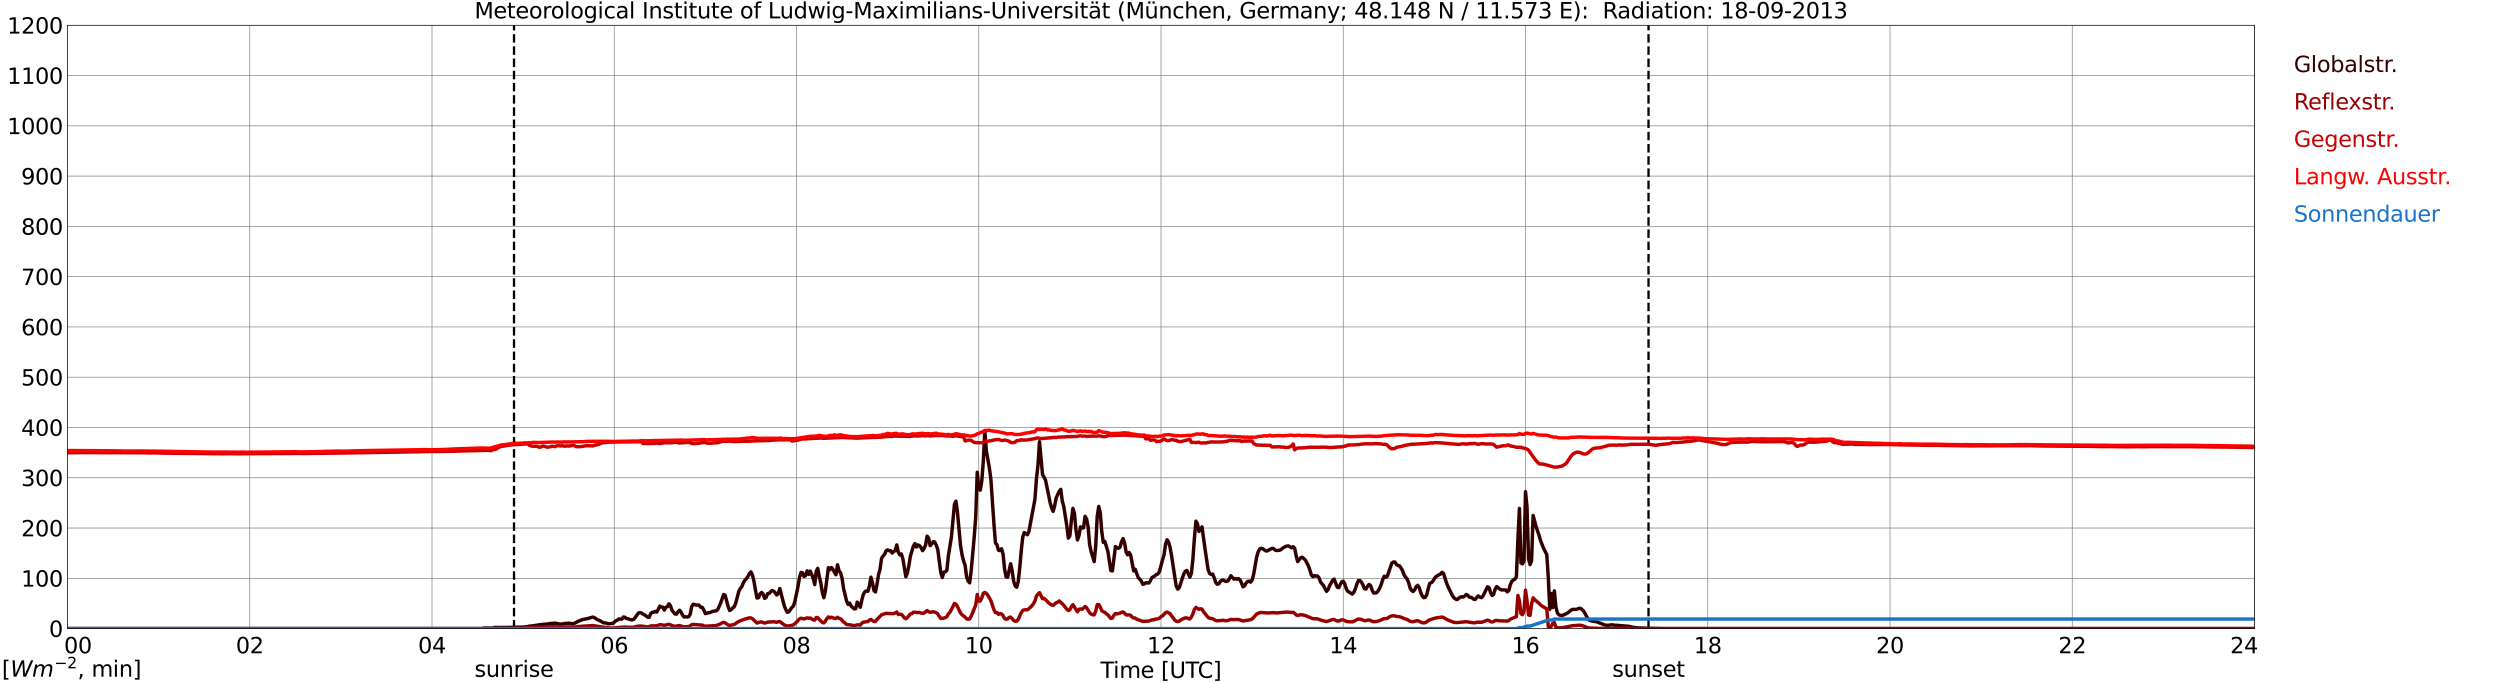 <?xml version="1.0" encoding="utf-8" standalone="no"?>
<!DOCTYPE svg PUBLIC "-//W3C//DTD SVG 1.1//EN"
  "http://www.w3.org/Graphics/SVG/1.1/DTD/svg11.dtd">
<svg xmlns:xlink="http://www.w3.org/1999/xlink" width="1085.4pt" height="296.64pt" viewBox="0 0 1085.4 296.64" xmlns="http://www.w3.org/2000/svg" version="1.1">
 <defs>
  <style type="text/css">*{stroke-linejoin: round; stroke-linecap: butt}</style>
 </defs>
 <g id="figure_1">
  <g id="patch_1">
   <path d="M 0 296.64 
L 1085.4 296.64 
L 1085.4 0 
L 0 0 
z
" style="fill: #ffffff"/>
  </g>
  <g id="axes_1">
   <g id="patch_2">
    <path d="M 29.306 272.909 
L 978.814 272.909 
L 978.814 10.976 
L 29.306 10.976 
z
" style="fill: #ffffff"/>
   </g>
   <g id="patch_3">
    <path d="M 978.814 272.909 
L 978.814 272.909 
L 978.814 10.976 
L 978.814 10.976 
z
" clip-path="url(#peca7a50c72)" style="fill: #d3d3d3; opacity: 0.25; stroke: #d3d3d3; stroke-linejoin: miter"/>
   </g>
   <g id="matplotlib.axis_1">
    <g id="xtick_1">
     <g id="line2d_1">
      <path d="M 29.306 272.909 
L 29.306 10.976 
" clip-path="url(#peca7a50c72)" style="fill: none; stroke: #808080; stroke-width: 0.3; stroke-linecap: square"/>
     </g>
     <g id="line2d_2"/>
     <g id="text_1">
      <!--    00 -->
      <g transform="translate(18.733 283.627) scale(0.095 -0.095)">
       <defs>
        <path id="DejaVuSans-20" transform="scale(0.016)"/>
        <path id="DejaVuSans-30" d="M 2034 4250 
Q 1547 4250 1301 3770 
Q 1056 3291 1056 2328 
Q 1056 1369 1301 889 
Q 1547 409 2034 409 
Q 2525 409 2770 889 
Q 3016 1369 3016 2328 
Q 3016 3291 2770 3770 
Q 2525 4250 2034 4250 
z
M 2034 4750 
Q 2819 4750 3233 4129 
Q 3647 3509 3647 2328 
Q 3647 1150 3233 529 
Q 2819 -91 2034 -91 
Q 1250 -91 836 529 
Q 422 1150 422 2328 
Q 422 3509 836 4129 
Q 1250 4750 2034 4750 
z
" transform="scale(0.016)"/>
       </defs>
       <use xlink:href="#DejaVuSans-20"/>
       <use xlink:href="#DejaVuSans-20" transform="translate(31.787 0)"/>
       <use xlink:href="#DejaVuSans-20" transform="translate(63.574 0)"/>
       <use xlink:href="#DejaVuSans-30" transform="translate(95.361 0)"/>
       <use xlink:href="#DejaVuSans-30" transform="translate(158.984 0)"/>
      </g>
     </g>
    </g>
    <g id="xtick_2">
     <g id="line2d_3">
      <path d="M 108.431 272.909 
L 108.431 10.976 
" clip-path="url(#peca7a50c72)" style="fill: none; stroke: #808080; stroke-width: 0.3; stroke-linecap: square"/>
     </g>
     <g id="line2d_4"/>
     <g id="text_2">
      <!-- 02 -->
      <g transform="translate(102.387 283.627) scale(0.095 -0.095)">
       <defs>
        <path id="DejaVuSans-32" d="M 1228 531 
L 3431 531 
L 3431 0 
L 469 0 
L 469 531 
Q 828 903 1448 1529 
Q 2069 2156 2228 2338 
Q 2531 2678 2651 2914 
Q 2772 3150 2772 3378 
Q 2772 3750 2511 3984 
Q 2250 4219 1831 4219 
Q 1534 4219 1204 4116 
Q 875 4013 500 3803 
L 500 4441 
Q 881 4594 1212 4672 
Q 1544 4750 1819 4750 
Q 2544 4750 2975 4387 
Q 3406 4025 3406 3419 
Q 3406 3131 3298 2873 
Q 3191 2616 2906 2266 
Q 2828 2175 2409 1742 
Q 1991 1309 1228 531 
z
" transform="scale(0.016)"/>
       </defs>
       <use xlink:href="#DejaVuSans-30"/>
       <use xlink:href="#DejaVuSans-32" transform="translate(63.623 0)"/>
      </g>
     </g>
    </g>
    <g id="xtick_3">
     <g id="line2d_5">
      <path d="M 187.557 272.909 
L 187.557 10.976 
" clip-path="url(#peca7a50c72)" style="fill: none; stroke: #808080; stroke-width: 0.3; stroke-linecap: square"/>
     </g>
     <g id="line2d_6"/>
     <g id="text_3">
      <!-- 04 -->
      <g transform="translate(181.513 283.627) scale(0.095 -0.095)">
       <defs>
        <path id="DejaVuSans-34" d="M 2419 4116 
L 825 1625 
L 2419 1625 
L 2419 4116 
z
M 2253 4666 
L 3047 4666 
L 3047 1625 
L 3713 1625 
L 3713 1100 
L 3047 1100 
L 3047 0 
L 2419 0 
L 2419 1100 
L 313 1100 
L 313 1709 
L 2253 4666 
z
" transform="scale(0.016)"/>
       </defs>
       <use xlink:href="#DejaVuSans-30"/>
       <use xlink:href="#DejaVuSans-34" transform="translate(63.623 0)"/>
      </g>
     </g>
    </g>
    <g id="xtick_4">
     <g id="line2d_7">
      <path d="M 266.683 272.909 
L 266.683 10.976 
" clip-path="url(#peca7a50c72)" style="fill: none; stroke: #808080; stroke-width: 0.3; stroke-linecap: square"/>
     </g>
     <g id="line2d_8"/>
     <g id="text_4">
      <!-- 06 -->
      <g transform="translate(260.638 283.627) scale(0.095 -0.095)">
       <defs>
        <path id="DejaVuSans-36" d="M 2113 2584 
Q 1688 2584 1439 2293 
Q 1191 2003 1191 1497 
Q 1191 994 1439 701 
Q 1688 409 2113 409 
Q 2538 409 2786 701 
Q 3034 994 3034 1497 
Q 3034 2003 2786 2293 
Q 2538 2584 2113 2584 
z
M 3366 4563 
L 3366 3988 
Q 3128 4100 2886 4159 
Q 2644 4219 2406 4219 
Q 1781 4219 1451 3797 
Q 1122 3375 1075 2522 
Q 1259 2794 1537 2939 
Q 1816 3084 2150 3084 
Q 2853 3084 3261 2657 
Q 3669 2231 3669 1497 
Q 3669 778 3244 343 
Q 2819 -91 2113 -91 
Q 1303 -91 875 529 
Q 447 1150 447 2328 
Q 447 3434 972 4092 
Q 1497 4750 2381 4750 
Q 2619 4750 2861 4703 
Q 3103 4656 3366 4563 
z
" transform="scale(0.016)"/>
       </defs>
       <use xlink:href="#DejaVuSans-30"/>
       <use xlink:href="#DejaVuSans-36" transform="translate(63.623 0)"/>
      </g>
     </g>
    </g>
    <g id="xtick_5">
     <g id="line2d_9">
      <path d="M 345.808 272.909 
L 345.808 10.976 
" clip-path="url(#peca7a50c72)" style="fill: none; stroke: #808080; stroke-width: 0.3; stroke-linecap: square"/>
     </g>
     <g id="line2d_10"/>
     <g id="text_5">
      <!-- 08 -->
      <g transform="translate(339.764 283.627) scale(0.095 -0.095)">
       <defs>
        <path id="DejaVuSans-38" d="M 2034 2216 
Q 1584 2216 1326 1975 
Q 1069 1734 1069 1313 
Q 1069 891 1326 650 
Q 1584 409 2034 409 
Q 2484 409 2743 651 
Q 3003 894 3003 1313 
Q 3003 1734 2745 1975 
Q 2488 2216 2034 2216 
z
M 1403 2484 
Q 997 2584 770 2862 
Q 544 3141 544 3541 
Q 544 4100 942 4425 
Q 1341 4750 2034 4750 
Q 2731 4750 3128 4425 
Q 3525 4100 3525 3541 
Q 3525 3141 3298 2862 
Q 3072 2584 2669 2484 
Q 3125 2378 3379 2068 
Q 3634 1759 3634 1313 
Q 3634 634 3220 271 
Q 2806 -91 2034 -91 
Q 1263 -91 848 271 
Q 434 634 434 1313 
Q 434 1759 690 2068 
Q 947 2378 1403 2484 
z
M 1172 3481 
Q 1172 3119 1398 2916 
Q 1625 2713 2034 2713 
Q 2441 2713 2670 2916 
Q 2900 3119 2900 3481 
Q 2900 3844 2670 4047 
Q 2441 4250 2034 4250 
Q 1625 4250 1398 4047 
Q 1172 3844 1172 3481 
z
" transform="scale(0.016)"/>
       </defs>
       <use xlink:href="#DejaVuSans-30"/>
       <use xlink:href="#DejaVuSans-38" transform="translate(63.623 0)"/>
      </g>
     </g>
    </g>
    <g id="xtick_6">
     <g id="line2d_11">
      <path d="M 424.934 272.909 
L 424.934 10.976 
" clip-path="url(#peca7a50c72)" style="fill: none; stroke: #808080; stroke-width: 0.3; stroke-linecap: square"/>
     </g>
     <g id="line2d_12"/>
     <g id="text_6">
      <!-- 10 -->
      <g transform="translate(418.89 283.627) scale(0.095 -0.095)">
       <defs>
        <path id="DejaVuSans-31" d="M 794 531 
L 1825 531 
L 1825 4091 
L 703 3866 
L 703 4441 
L 1819 4666 
L 2450 4666 
L 2450 531 
L 3481 531 
L 3481 0 
L 794 0 
L 794 531 
z
" transform="scale(0.016)"/>
       </defs>
       <use xlink:href="#DejaVuSans-31"/>
       <use xlink:href="#DejaVuSans-30" transform="translate(63.623 0)"/>
      </g>
     </g>
    </g>
    <g id="xtick_7">
     <g id="line2d_13">
      <path d="M 504.06 272.909 
L 504.06 10.976 
" clip-path="url(#peca7a50c72)" style="fill: none; stroke: #808080; stroke-width: 0.3; stroke-linecap: square"/>
     </g>
     <g id="line2d_14"/>
     <g id="text_7">
      <!-- 12 -->
      <g transform="translate(498.015 283.627) scale(0.095 -0.095)">
       <use xlink:href="#DejaVuSans-31"/>
       <use xlink:href="#DejaVuSans-32" transform="translate(63.623 0)"/>
      </g>
     </g>
    </g>
    <g id="xtick_8">
     <g id="line2d_15">
      <path d="M 583.185 272.909 
L 583.185 10.976 
" clip-path="url(#peca7a50c72)" style="fill: none; stroke: #808080; stroke-width: 0.3; stroke-linecap: square"/>
     </g>
     <g id="line2d_16"/>
     <g id="text_8">
      <!-- 14 -->
      <g transform="translate(577.141 283.627) scale(0.095 -0.095)">
       <use xlink:href="#DejaVuSans-31"/>
       <use xlink:href="#DejaVuSans-34" transform="translate(63.623 0)"/>
      </g>
     </g>
    </g>
    <g id="xtick_9">
     <g id="line2d_17">
      <path d="M 662.311 272.909 
L 662.311 10.976 
" clip-path="url(#peca7a50c72)" style="fill: none; stroke: #808080; stroke-width: 0.3; stroke-linecap: square"/>
     </g>
     <g id="line2d_18"/>
     <g id="text_9">
      <!-- 16 -->
      <g transform="translate(656.267 283.627) scale(0.095 -0.095)">
       <use xlink:href="#DejaVuSans-31"/>
       <use xlink:href="#DejaVuSans-36" transform="translate(63.623 0)"/>
      </g>
     </g>
    </g>
    <g id="xtick_10">
     <g id="line2d_19">
      <path d="M 741.437 272.909 
L 741.437 10.976 
" clip-path="url(#peca7a50c72)" style="fill: none; stroke: #808080; stroke-width: 0.3; stroke-linecap: square"/>
     </g>
     <g id="line2d_20"/>
     <g id="text_10">
      <!-- 18 -->
      <g transform="translate(735.392 283.627) scale(0.095 -0.095)">
       <use xlink:href="#DejaVuSans-31"/>
       <use xlink:href="#DejaVuSans-38" transform="translate(63.623 0)"/>
      </g>
     </g>
    </g>
    <g id="xtick_11">
     <g id="line2d_21">
      <path d="M 820.562 272.909 
L 820.562 10.976 
" clip-path="url(#peca7a50c72)" style="fill: none; stroke: #808080; stroke-width: 0.3; stroke-linecap: square"/>
     </g>
     <g id="line2d_22"/>
     <g id="text_11">
      <!-- 20 -->
      <g transform="translate(814.518 283.627) scale(0.095 -0.095)">
       <use xlink:href="#DejaVuSans-32"/>
       <use xlink:href="#DejaVuSans-30" transform="translate(63.623 0)"/>
      </g>
     </g>
    </g>
    <g id="xtick_12">
     <g id="line2d_23">
      <path d="M 899.688 272.909 
L 899.688 10.976 
" clip-path="url(#peca7a50c72)" style="fill: none; stroke: #808080; stroke-width: 0.3; stroke-linecap: square"/>
     </g>
     <g id="line2d_24"/>
     <g id="text_12">
      <!-- 22 -->
      <g transform="translate(893.644 283.627) scale(0.095 -0.095)">
       <use xlink:href="#DejaVuSans-32"/>
       <use xlink:href="#DejaVuSans-32" transform="translate(63.623 0)"/>
      </g>
     </g>
    </g>
    <g id="xtick_13">
     <g id="line2d_25">
      <path d="M 978.814 272.909 
L 978.814 10.976 
" clip-path="url(#peca7a50c72)" style="fill: none; stroke: #808080; stroke-width: 0.3; stroke-linecap: square"/>
     </g>
     <g id="line2d_26"/>
     <g id="text_13">
      <!-- 24    -->
      <g transform="translate(968.241 283.627) scale(0.095 -0.095)">
       <use xlink:href="#DejaVuSans-32"/>
       <use xlink:href="#DejaVuSans-34" transform="translate(63.623 0)"/>
       <use xlink:href="#DejaVuSans-20" transform="translate(127.246 0)"/>
       <use xlink:href="#DejaVuSans-20" transform="translate(159.033 0)"/>
       <use xlink:href="#DejaVuSans-20" transform="translate(190.82 0)"/>
      </g>
     </g>
    </g>
    <g id="text_14">
     <!-- Time [UTC] -->
     <g transform="translate(477.806 294.322) scale(0.095 -0.095)">
      <defs>
       <path id="DejaVuSans-54" d="M -19 4666 
L 3928 4666 
L 3928 4134 
L 2272 4134 
L 2272 0 
L 1638 0 
L 1638 4134 
L -19 4134 
L -19 4666 
z
" transform="scale(0.016)"/>
       <path id="DejaVuSans-69" d="M 603 3500 
L 1178 3500 
L 1178 0 
L 603 0 
L 603 3500 
z
M 603 4863 
L 1178 4863 
L 1178 4134 
L 603 4134 
L 603 4863 
z
" transform="scale(0.016)"/>
       <path id="DejaVuSans-6d" d="M 3328 2828 
Q 3544 3216 3844 3400 
Q 4144 3584 4550 3584 
Q 5097 3584 5394 3201 
Q 5691 2819 5691 2113 
L 5691 0 
L 5113 0 
L 5113 2094 
Q 5113 2597 4934 2840 
Q 4756 3084 4391 3084 
Q 3944 3084 3684 2787 
Q 3425 2491 3425 1978 
L 3425 0 
L 2847 0 
L 2847 2094 
Q 2847 2600 2669 2842 
Q 2491 3084 2119 3084 
Q 1678 3084 1418 2786 
Q 1159 2488 1159 1978 
L 1159 0 
L 581 0 
L 581 3500 
L 1159 3500 
L 1159 2956 
Q 1356 3278 1631 3431 
Q 1906 3584 2284 3584 
Q 2666 3584 2933 3390 
Q 3200 3197 3328 2828 
z
" transform="scale(0.016)"/>
       <path id="DejaVuSans-65" d="M 3597 1894 
L 3597 1613 
L 953 1613 
Q 991 1019 1311 708 
Q 1631 397 2203 397 
Q 2534 397 2845 478 
Q 3156 559 3463 722 
L 3463 178 
Q 3153 47 2828 -22 
Q 2503 -91 2169 -91 
Q 1331 -91 842 396 
Q 353 884 353 1716 
Q 353 2575 817 3079 
Q 1281 3584 2069 3584 
Q 2775 3584 3186 3129 
Q 3597 2675 3597 1894 
z
M 3022 2063 
Q 3016 2534 2758 2815 
Q 2500 3097 2075 3097 
Q 1594 3097 1305 2825 
Q 1016 2553 972 2059 
L 3022 2063 
z
" transform="scale(0.016)"/>
       <path id="DejaVuSans-5b" d="M 550 4863 
L 1875 4863 
L 1875 4416 
L 1125 4416 
L 1125 -397 
L 1875 -397 
L 1875 -844 
L 550 -844 
L 550 4863 
z
" transform="scale(0.016)"/>
       <path id="DejaVuSans-55" d="M 556 4666 
L 1191 4666 
L 1191 1831 
Q 1191 1081 1462 751 
Q 1734 422 2344 422 
Q 2950 422 3222 751 
Q 3494 1081 3494 1831 
L 3494 4666 
L 4128 4666 
L 4128 1753 
Q 4128 841 3676 375 
Q 3225 -91 2344 -91 
Q 1459 -91 1007 375 
Q 556 841 556 1753 
L 556 4666 
z
" transform="scale(0.016)"/>
       <path id="DejaVuSans-43" d="M 4122 4306 
L 4122 3641 
Q 3803 3938 3442 4084 
Q 3081 4231 2675 4231 
Q 1875 4231 1450 3742 
Q 1025 3253 1025 2328 
Q 1025 1406 1450 917 
Q 1875 428 2675 428 
Q 3081 428 3442 575 
Q 3803 722 4122 1019 
L 4122 359 
Q 3791 134 3420 21 
Q 3050 -91 2638 -91 
Q 1578 -91 968 557 
Q 359 1206 359 2328 
Q 359 3453 968 4101 
Q 1578 4750 2638 4750 
Q 3056 4750 3426 4639 
Q 3797 4528 4122 4306 
z
" transform="scale(0.016)"/>
       <path id="DejaVuSans-5d" d="M 1947 4863 
L 1947 -844 
L 622 -844 
L 622 -397 
L 1369 -397 
L 1369 4416 
L 622 4416 
L 622 4863 
L 1947 4863 
z
" transform="scale(0.016)"/>
      </defs>
      <use xlink:href="#DejaVuSans-54"/>
      <use xlink:href="#DejaVuSans-69" transform="translate(57.959 0)"/>
      <use xlink:href="#DejaVuSans-6d" transform="translate(85.742 0)"/>
      <use xlink:href="#DejaVuSans-65" transform="translate(183.154 0)"/>
      <use xlink:href="#DejaVuSans-20" transform="translate(244.678 0)"/>
      <use xlink:href="#DejaVuSans-5b" transform="translate(276.465 0)"/>
      <use xlink:href="#DejaVuSans-55" transform="translate(315.479 0)"/>
      <use xlink:href="#DejaVuSans-54" transform="translate(388.672 0)"/>
      <use xlink:href="#DejaVuSans-43" transform="translate(443.881 0)"/>
      <use xlink:href="#DejaVuSans-5d" transform="translate(513.705 0)"/>
     </g>
    </g>
   </g>
   <g id="matplotlib.axis_2">
    <g id="ytick_1">
     <g id="line2d_27">
      <path d="M 29.306 272.909 
L 978.814 272.909 
" clip-path="url(#peca7a50c72)" style="fill: none; stroke: #808080; stroke-width: 0.3; stroke-linecap: square"/>
     </g>
     <g id="line2d_28"/>
     <g id="text_15">
      <!-- 0 -->
      <g transform="translate(21.261 276.518) scale(0.095 -0.095)">
       <use xlink:href="#DejaVuSans-30"/>
      </g>
     </g>
    </g>
    <g id="ytick_2">
     <g id="line2d_29">
      <path d="M 29.306 251.081 
L 978.814 251.081 
" clip-path="url(#peca7a50c72)" style="fill: none; stroke: #808080; stroke-width: 0.3; stroke-linecap: square"/>
     </g>
     <g id="line2d_30"/>
     <g id="text_16">
      <!-- 100 -->
      <g transform="translate(9.173 254.69) scale(0.095 -0.095)">
       <use xlink:href="#DejaVuSans-31"/>
       <use xlink:href="#DejaVuSans-30" transform="translate(63.623 0)"/>
       <use xlink:href="#DejaVuSans-30" transform="translate(127.246 0)"/>
      </g>
     </g>
    </g>
    <g id="ytick_3">
     <g id="line2d_31">
      <path d="M 29.306 229.253 
L 978.814 229.253 
" clip-path="url(#peca7a50c72)" style="fill: none; stroke: #808080; stroke-width: 0.3; stroke-linecap: square"/>
     </g>
     <g id="line2d_32"/>
     <g id="text_17">
      <!-- 200 -->
      <g transform="translate(9.173 232.863) scale(0.095 -0.095)">
       <use xlink:href="#DejaVuSans-32"/>
       <use xlink:href="#DejaVuSans-30" transform="translate(63.623 0)"/>
       <use xlink:href="#DejaVuSans-30" transform="translate(127.246 0)"/>
      </g>
     </g>
    </g>
    <g id="ytick_4">
     <g id="line2d_33">
      <path d="M 29.306 207.426 
L 978.814 207.426 
" clip-path="url(#peca7a50c72)" style="fill: none; stroke: #808080; stroke-width: 0.3; stroke-linecap: square"/>
     </g>
     <g id="line2d_34"/>
     <g id="text_18">
      <!-- 300 -->
      <g transform="translate(9.173 211.035) scale(0.095 -0.095)">
       <defs>
        <path id="DejaVuSans-33" d="M 2597 2516 
Q 3050 2419 3304 2112 
Q 3559 1806 3559 1356 
Q 3559 666 3084 287 
Q 2609 -91 1734 -91 
Q 1441 -91 1130 -33 
Q 819 25 488 141 
L 488 750 
Q 750 597 1062 519 
Q 1375 441 1716 441 
Q 2309 441 2620 675 
Q 2931 909 2931 1356 
Q 2931 1769 2642 2001 
Q 2353 2234 1838 2234 
L 1294 2234 
L 1294 2753 
L 1863 2753 
Q 2328 2753 2575 2939 
Q 2822 3125 2822 3475 
Q 2822 3834 2567 4026 
Q 2313 4219 1838 4219 
Q 1578 4219 1281 4162 
Q 984 4106 628 3988 
L 628 4550 
Q 988 4650 1302 4700 
Q 1616 4750 1894 4750 
Q 2613 4750 3031 4423 
Q 3450 4097 3450 3541 
Q 3450 3153 3228 2886 
Q 3006 2619 2597 2516 
z
" transform="scale(0.016)"/>
       </defs>
       <use xlink:href="#DejaVuSans-33"/>
       <use xlink:href="#DejaVuSans-30" transform="translate(63.623 0)"/>
       <use xlink:href="#DejaVuSans-30" transform="translate(127.246 0)"/>
      </g>
     </g>
    </g>
    <g id="ytick_5">
     <g id="line2d_35">
      <path d="M 29.306 185.598 
L 978.814 185.598 
" clip-path="url(#peca7a50c72)" style="fill: none; stroke: #808080; stroke-width: 0.3; stroke-linecap: square"/>
     </g>
     <g id="line2d_36"/>
     <g id="text_19">
      <!-- 400 -->
      <g transform="translate(9.173 189.207) scale(0.095 -0.095)">
       <use xlink:href="#DejaVuSans-34"/>
       <use xlink:href="#DejaVuSans-30" transform="translate(63.623 0)"/>
       <use xlink:href="#DejaVuSans-30" transform="translate(127.246 0)"/>
      </g>
     </g>
    </g>
    <g id="ytick_6">
     <g id="line2d_37">
      <path d="M 29.306 163.77 
L 978.814 163.77 
" clip-path="url(#peca7a50c72)" style="fill: none; stroke: #808080; stroke-width: 0.3; stroke-linecap: square"/>
     </g>
     <g id="line2d_38"/>
     <g id="text_20">
      <!-- 500 -->
      <g transform="translate(9.173 167.379) scale(0.095 -0.095)">
       <defs>
        <path id="DejaVuSans-35" d="M 691 4666 
L 3169 4666 
L 3169 4134 
L 1269 4134 
L 1269 2991 
Q 1406 3038 1543 3061 
Q 1681 3084 1819 3084 
Q 2600 3084 3056 2656 
Q 3513 2228 3513 1497 
Q 3513 744 3044 326 
Q 2575 -91 1722 -91 
Q 1428 -91 1123 -41 
Q 819 9 494 109 
L 494 744 
Q 775 591 1075 516 
Q 1375 441 1709 441 
Q 2250 441 2565 725 
Q 2881 1009 2881 1497 
Q 2881 1984 2565 2268 
Q 2250 2553 1709 2553 
Q 1456 2553 1204 2497 
Q 953 2441 691 2322 
L 691 4666 
z
" transform="scale(0.016)"/>
       </defs>
       <use xlink:href="#DejaVuSans-35"/>
       <use xlink:href="#DejaVuSans-30" transform="translate(63.623 0)"/>
       <use xlink:href="#DejaVuSans-30" transform="translate(127.246 0)"/>
      </g>
     </g>
    </g>
    <g id="ytick_7">
     <g id="line2d_39">
      <path d="M 29.306 141.942 
L 978.814 141.942 
" clip-path="url(#peca7a50c72)" style="fill: none; stroke: #808080; stroke-width: 0.3; stroke-linecap: square"/>
     </g>
     <g id="line2d_40"/>
     <g id="text_21">
      <!-- 600 -->
      <g transform="translate(9.173 145.551) scale(0.095 -0.095)">
       <use xlink:href="#DejaVuSans-36"/>
       <use xlink:href="#DejaVuSans-30" transform="translate(63.623 0)"/>
       <use xlink:href="#DejaVuSans-30" transform="translate(127.246 0)"/>
      </g>
     </g>
    </g>
    <g id="ytick_8">
     <g id="line2d_41">
      <path d="M 29.306 120.114 
L 978.814 120.114 
" clip-path="url(#peca7a50c72)" style="fill: none; stroke: #808080; stroke-width: 0.3; stroke-linecap: square"/>
     </g>
     <g id="line2d_42"/>
     <g id="text_22">
      <!-- 700 -->
      <g transform="translate(9.173 123.724) scale(0.095 -0.095)">
       <defs>
        <path id="DejaVuSans-37" d="M 525 4666 
L 3525 4666 
L 3525 4397 
L 1831 0 
L 1172 0 
L 2766 4134 
L 525 4134 
L 525 4666 
z
" transform="scale(0.016)"/>
       </defs>
       <use xlink:href="#DejaVuSans-37"/>
       <use xlink:href="#DejaVuSans-30" transform="translate(63.623 0)"/>
       <use xlink:href="#DejaVuSans-30" transform="translate(127.246 0)"/>
      </g>
     </g>
    </g>
    <g id="ytick_9">
     <g id="line2d_43">
      <path d="M 29.306 98.287 
L 978.814 98.287 
" clip-path="url(#peca7a50c72)" style="fill: none; stroke: #808080; stroke-width: 0.3; stroke-linecap: square"/>
     </g>
     <g id="line2d_44"/>
     <g id="text_23">
      <!-- 800 -->
      <g transform="translate(9.173 101.896) scale(0.095 -0.095)">
       <use xlink:href="#DejaVuSans-38"/>
       <use xlink:href="#DejaVuSans-30" transform="translate(63.623 0)"/>
       <use xlink:href="#DejaVuSans-30" transform="translate(127.246 0)"/>
      </g>
     </g>
    </g>
    <g id="ytick_10">
     <g id="line2d_45">
      <path d="M 29.306 76.459 
L 978.814 76.459 
" clip-path="url(#peca7a50c72)" style="fill: none; stroke: #808080; stroke-width: 0.3; stroke-linecap: square"/>
     </g>
     <g id="line2d_46"/>
     <g id="text_24">
      <!-- 900 -->
      <g transform="translate(9.173 80.068) scale(0.095 -0.095)">
       <defs>
        <path id="DejaVuSans-39" d="M 703 97 
L 703 672 
Q 941 559 1184 500 
Q 1428 441 1663 441 
Q 2288 441 2617 861 
Q 2947 1281 2994 2138 
Q 2813 1869 2534 1725 
Q 2256 1581 1919 1581 
Q 1219 1581 811 2004 
Q 403 2428 403 3163 
Q 403 3881 828 4315 
Q 1253 4750 1959 4750 
Q 2769 4750 3195 4129 
Q 3622 3509 3622 2328 
Q 3622 1225 3098 567 
Q 2575 -91 1691 -91 
Q 1453 -91 1209 -44 
Q 966 3 703 97 
z
M 1959 2075 
Q 2384 2075 2632 2365 
Q 2881 2656 2881 3163 
Q 2881 3666 2632 3958 
Q 2384 4250 1959 4250 
Q 1534 4250 1286 3958 
Q 1038 3666 1038 3163 
Q 1038 2656 1286 2365 
Q 1534 2075 1959 2075 
z
" transform="scale(0.016)"/>
       </defs>
       <use xlink:href="#DejaVuSans-39"/>
       <use xlink:href="#DejaVuSans-30" transform="translate(63.623 0)"/>
       <use xlink:href="#DejaVuSans-30" transform="translate(127.246 0)"/>
      </g>
     </g>
    </g>
    <g id="ytick_11">
     <g id="line2d_47">
      <path d="M 29.306 54.631 
L 978.814 54.631 
" clip-path="url(#peca7a50c72)" style="fill: none; stroke: #808080; stroke-width: 0.3; stroke-linecap: square"/>
     </g>
     <g id="line2d_48"/>
     <g id="text_25">
      <!-- 1000 -->
      <g transform="translate(3.128 58.24) scale(0.095 -0.095)">
       <use xlink:href="#DejaVuSans-31"/>
       <use xlink:href="#DejaVuSans-30" transform="translate(63.623 0)"/>
       <use xlink:href="#DejaVuSans-30" transform="translate(127.246 0)"/>
       <use xlink:href="#DejaVuSans-30" transform="translate(190.869 0)"/>
      </g>
     </g>
    </g>
    <g id="ytick_12">
     <g id="line2d_49">
      <path d="M 29.306 32.803 
L 978.814 32.803 
" clip-path="url(#peca7a50c72)" style="fill: none; stroke: #808080; stroke-width: 0.3; stroke-linecap: square"/>
     </g>
     <g id="line2d_50"/>
     <g id="text_26">
      <!-- 1100 -->
      <g transform="translate(3.128 36.413) scale(0.095 -0.095)">
       <use xlink:href="#DejaVuSans-31"/>
       <use xlink:href="#DejaVuSans-31" transform="translate(63.623 0)"/>
       <use xlink:href="#DejaVuSans-30" transform="translate(127.246 0)"/>
       <use xlink:href="#DejaVuSans-30" transform="translate(190.869 0)"/>
      </g>
     </g>
    </g>
    <g id="ytick_13">
     <g id="line2d_51">
      <path d="M 29.306 10.976 
L 978.814 10.976 
" clip-path="url(#peca7a50c72)" style="fill: none; stroke: #808080; stroke-width: 0.3; stroke-linecap: square"/>
     </g>
     <g id="line2d_52"/>
     <g id="text_27">
      <!-- 1200 -->
      <g transform="translate(3.128 14.585) scale(0.095 -0.095)">
       <use xlink:href="#DejaVuSans-31"/>
       <use xlink:href="#DejaVuSans-32" transform="translate(63.623 0)"/>
       <use xlink:href="#DejaVuSans-30" transform="translate(127.246 0)"/>
       <use xlink:href="#DejaVuSans-30" transform="translate(190.869 0)"/>
      </g>
     </g>
    </g>
   </g>
   <g id="line2d_53">
    <path d="M 223.164 272.909 
L 223.164 10.976 
" clip-path="url(#peca7a50c72)" style="fill: none; stroke-dasharray: 3.7,1.6; stroke-dashoffset: 0; stroke: #000000"/>
   </g>
   <g id="line2d_54">
    <path d="M 715.721 272.909 
L 715.721 10.976 
" clip-path="url(#peca7a50c72)" style="fill: none; stroke-dasharray: 3.7,1.6; stroke-dashoffset: 0; stroke: #000000"/>
   </g>
   <g id="line2d_55">
    <path d="M 29.306 272.909 
L 209.317 272.909 
L 209.976 272.684 
L 213.932 272.684 
L 214.592 272.422 
L 216.57 272.442 
L 219.207 272.422 
L 219.867 272.461 
L 220.526 272.383 
L 222.504 272.402 
L 223.164 272.302 
L 223.823 272.383 
L 224.482 272.282 
L 226.461 272.322 
L 229.098 272.04 
L 229.757 271.859 
L 231.736 271.658 
L 234.373 271.217 
L 237.67 270.914 
L 238.989 270.654 
L 239.648 270.713 
L 240.967 270.532 
L 242.286 270.794 
L 242.945 270.955 
L 244.264 270.955 
L 244.923 270.713 
L 246.242 270.613 
L 246.901 270.573 
L 248.88 270.813 
L 249.539 270.554 
L 251.517 269.528 
L 252.836 269.026 
L 254.814 268.624 
L 257.451 267.899 
L 258.111 268.181 
L 259.43 269.085 
L 260.089 269.288 
L 262.067 270.431 
L 262.726 270.392 
L 264.045 270.813 
L 266.023 270.713 
L 267.342 269.528 
L 268.002 269.266 
L 268.661 268.724 
L 269.98 268.825 
L 270.639 267.88 
L 271.298 267.98 
L 271.958 268.563 
L 272.617 268.624 
L 273.936 269.106 
L 274.595 269.085 
L 275.255 268.825 
L 276.573 266.976 
L 277.233 266.112 
L 277.892 265.97 
L 278.552 266.151 
L 279.211 266.694 
L 279.87 266.954 
L 281.189 267.96 
L 281.849 268 
L 282.508 266.393 
L 283.167 265.85 
L 283.827 265.789 
L 284.486 265.448 
L 285.145 265.749 
L 285.805 264.564 
L 286.464 263.137 
L 287.124 263.558 
L 287.783 263.619 
L 288.442 264.885 
L 289.102 263.639 
L 289.761 263.398 
L 290.42 262.172 
L 291.08 262.975 
L 291.739 264.924 
L 293.058 266.553 
L 293.717 266.633 
L 294.377 265.607 
L 295.036 264.946 
L 295.696 265.789 
L 296.355 267.096 
L 297.014 267.86 
L 297.674 267.779 
L 298.333 267.899 
L 298.992 267.74 
L 299.652 266.694 
L 300.311 263.337 
L 300.971 262.333 
L 301.63 262.473 
L 302.289 262.735 
L 302.949 262.613 
L 303.608 262.835 
L 304.267 263.678 
L 304.927 263.719 
L 305.586 264.865 
L 306.246 266.413 
L 307.564 266.011 
L 308.224 265.95 
L 309.543 265.387 
L 310.861 265.206 
L 311.521 264.804 
L 312.839 261.91 
L 314.158 258.131 
L 314.818 258.413 
L 316.136 263.398 
L 316.796 265.066 
L 317.455 264.684 
L 318.114 263.92 
L 318.774 263.457 
L 319.433 261.851 
L 320.752 256.745 
L 321.411 255.499 
L 322.071 254.674 
L 322.73 253.087 
L 323.39 251.921 
L 324.049 251.238 
L 324.708 250.354 
L 325.368 248.986 
L 326.027 248.283 
L 326.686 249.691 
L 327.346 252.384 
L 328.005 256.363 
L 328.665 259.64 
L 329.324 259.459 
L 329.983 257.811 
L 330.643 257.228 
L 331.302 257.891 
L 331.961 259.779 
L 332.621 259.378 
L 333.28 257.73 
L 333.94 257.649 
L 334.599 256.865 
L 335.258 256.344 
L 335.918 256.665 
L 336.577 257.348 
L 337.236 258.332 
L 337.896 257.629 
L 338.555 255.499 
L 340.533 263.156 
L 341.193 264.684 
L 341.852 265.85 
L 342.512 265.588 
L 343.83 263.678 
L 344.49 263.117 
L 345.149 260.886 
L 346.468 254.573 
L 347.127 250.714 
L 347.787 248.525 
L 348.446 248.726 
L 349.105 250.273 
L 349.765 249.891 
L 350.424 247.842 
L 351.083 249.389 
L 351.743 247.942 
L 352.402 249.348 
L 353.062 251.096 
L 353.721 253.81 
L 354.38 247.942 
L 355.04 246.755 
L 355.699 250.293 
L 356.359 253.126 
L 357.018 257.167 
L 357.677 259.517 
L 358.337 256.545 
L 359.655 246.434 
L 360.315 247.359 
L 360.974 246.414 
L 361.634 247.137 
L 362.293 248.503 
L 362.952 249.529 
L 363.612 245.188 
L 364.271 247.781 
L 364.93 248.726 
L 365.59 251.037 
L 366.249 255.519 
L 367.568 261.026 
L 368.227 262.434 
L 368.887 261.851 
L 369.546 263.156 
L 370.865 264.363 
L 371.524 264.221 
L 372.184 261.427 
L 373.502 263.658 
L 374.162 260.482 
L 374.821 258.092 
L 375.481 256.927 
L 376.14 256.564 
L 376.799 256.704 
L 377.459 254.473 
L 378.118 250.594 
L 378.777 252.967 
L 379.437 256.422 
L 380.096 257.005 
L 380.756 253.689 
L 381.415 249.549 
L 382.074 247.178 
L 382.734 242.413 
L 383.393 241.39 
L 384.053 240.645 
L 384.712 239.117 
L 385.371 238.735 
L 386.031 239.098 
L 386.69 239.117 
L 387.349 240.124 
L 388.009 239.399 
L 388.668 239.117 
L 389.328 236.585 
L 389.987 239.68 
L 390.646 240.885 
L 391.306 240.484 
L 391.965 242.455 
L 393.284 250.413 
L 393.943 248.745 
L 394.603 245.57 
L 395.262 241.409 
L 396.581 237.028 
L 397.24 236.022 
L 397.899 237.469 
L 398.559 236.585 
L 399.218 236.948 
L 399.878 237.77 
L 400.537 239.078 
L 401.196 238.133 
L 401.856 236.585 
L 402.515 232.765 
L 403.175 233.671 
L 403.834 236.886 
L 404.493 236.184 
L 405.153 235.177 
L 405.812 235.319 
L 406.471 236.725 
L 407.131 238.515 
L 408.45 248.625 
L 409.109 250.734 
L 409.768 248.403 
L 410.428 248.302 
L 411.087 247.619 
L 411.746 241.328 
L 413.065 233.147 
L 414.384 218.937 
L 415.043 217.591 
L 415.703 222.495 
L 417.022 236.886 
L 417.681 240.866 
L 418.34 243.5 
L 419 245.349 
L 419.659 250.433 
L 420.318 252.282 
L 420.978 253.046 
L 421.637 247.881 
L 422.956 233.228 
L 423.615 224.525 
L 424.275 205.048 
L 424.934 211.4 
L 425.593 212.808 
L 426.253 208.768 
L 426.912 200.246 
L 427.572 186.921 
L 428.231 195.804 
L 429.55 203.18 
L 430.209 208.146 
L 431.528 227.52 
L 432.187 235.782 
L 432.847 236.504 
L 433.506 238.897 
L 434.165 239.058 
L 434.825 238.253 
L 435.484 240.525 
L 436.144 247.056 
L 436.803 250.433 
L 437.462 250.594 
L 438.781 244.766 
L 439.44 247.881 
L 440.1 252.343 
L 440.759 254.373 
L 441.419 254.975 
L 442.078 252.463 
L 442.737 246.473 
L 443.397 238.958 
L 444.056 233.088 
L 444.716 231.218 
L 446.034 232.183 
L 446.694 230.816 
L 449.331 216.726 
L 449.991 207.764 
L 450.65 201.995 
L 451.309 191.764 
L 452.628 206.135 
L 453.287 207.14 
L 453.947 208.526 
L 455.925 218.235 
L 456.584 220.485 
L 457.244 222.013 
L 457.903 219.52 
L 458.563 216.124 
L 459.881 213.271 
L 460.541 212.466 
L 461.2 217.532 
L 461.859 219.963 
L 463.178 228.365 
L 463.838 233.63 
L 464.497 232.626 
L 465.156 225.973 
L 465.816 220.727 
L 466.475 222.838 
L 467.134 230.013 
L 467.794 234.435 
L 468.453 232.506 
L 469.113 228.727 
L 469.772 229.269 
L 470.431 229.149 
L 471.091 224.143 
L 471.75 225.27 
L 472.409 228.686 
L 473.069 236.485 
L 473.728 239.46 
L 475.047 243.841 
L 475.706 237.188 
L 476.366 224.185 
L 477.025 219.883 
L 477.685 222.615 
L 478.344 230.757 
L 479.003 235.5 
L 479.663 235.038 
L 480.981 239.36 
L 482.3 247.761 
L 482.96 247.861 
L 484.278 237.308 
L 484.938 237.851 
L 485.597 238.052 
L 486.256 237.57 
L 486.916 235.258 
L 487.575 233.852 
L 488.235 235.64 
L 488.894 239.6 
L 489.553 240.885 
L 490.213 239.862 
L 490.872 240.966 
L 492.191 247.861 
L 492.85 247.137 
L 494.169 250.815 
L 494.828 251.398 
L 495.488 252.223 
L 496.147 253.709 
L 496.807 253.528 
L 497.466 253.006 
L 498.785 253.126 
L 499.444 252.142 
L 500.103 250.775 
L 501.422 249.992 
L 502.082 249.389 
L 502.741 249.186 
L 503.4 248.082 
L 504.719 243.096 
L 505.379 240.927 
L 506.038 236.184 
L 506.697 234.354 
L 507.357 235.378 
L 508.016 237.731 
L 508.675 241.448 
L 510.654 254.414 
L 511.313 255.759 
L 511.972 255.156 
L 513.95 249.228 
L 514.61 248.021 
L 515.269 247.661 
L 516.588 250.575 
L 517.247 248.927 
L 517.907 242.656 
L 518.566 233.59 
L 519.226 226.274 
L 519.885 227.319 
L 520.544 230.735 
L 521.204 229.851 
L 521.863 228.767 
L 523.182 238.395 
L 524.501 247.237 
L 525.16 248.986 
L 525.819 249.389 
L 526.479 249.248 
L 527.138 250.795 
L 527.797 252.786 
L 528.457 253.65 
L 529.116 253.489 
L 529.776 252.524 
L 530.435 251.941 
L 531.094 251.841 
L 531.754 252.282 
L 532.413 252.463 
L 533.073 252.223 
L 533.732 251.319 
L 534.391 249.95 
L 535.71 251.419 
L 536.369 251.177 
L 537.029 251.498 
L 537.688 251.177 
L 538.348 251.76 
L 539.007 253.107 
L 539.666 254.755 
L 540.326 254.373 
L 540.985 253.187 
L 541.644 252.463 
L 542.304 252.323 
L 542.963 252.744 
L 543.623 251.88 
L 544.282 249.389 
L 545.601 241.772 
L 546.26 239.56 
L 546.919 238.353 
L 547.579 238.052 
L 548.238 238.253 
L 549.557 239.198 
L 550.216 239.178 
L 552.195 238.094 
L 552.854 238.133 
L 553.513 238.755 
L 554.173 239.017 
L 555.491 238.897 
L 556.151 238.615 
L 556.81 238.032 
L 558.129 237.249 
L 558.788 237.068 
L 559.448 237.048 
L 560.766 237.832 
L 561.426 237.349 
L 562.085 237.993 
L 562.745 241.368 
L 563.404 243.821 
L 564.723 242.132 
L 565.382 241.931 
L 566.701 243.096 
L 568.02 245.609 
L 568.679 247.418 
L 569.338 249.629 
L 569.998 250.393 
L 570.657 249.911 
L 571.317 250.112 
L 571.976 250.073 
L 572.635 250.815 
L 573.295 252.585 
L 573.954 253.508 
L 574.613 254.152 
L 575.273 255.658 
L 575.932 256.724 
L 576.592 256.021 
L 577.251 254.272 
L 578.57 251.98 
L 579.229 251.419 
L 580.548 254.875 
L 581.207 255.156 
L 582.526 252.605 
L 583.185 252.343 
L 583.845 253.489 
L 584.504 255.639 
L 585.164 256.804 
L 585.823 257.066 
L 586.482 257.568 
L 587.142 257.911 
L 587.801 257.106 
L 588.46 255.599 
L 589.12 253.508 
L 589.779 252.041 
L 590.439 252.061 
L 591.098 252.744 
L 591.757 253.991 
L 592.417 255.619 
L 593.076 255.719 
L 593.736 254.515 
L 594.395 253.751 
L 595.054 254.253 
L 595.714 256.163 
L 596.373 257.468 
L 597.032 257.448 
L 597.692 257.308 
L 598.351 256.483 
L 599.011 255.318 
L 599.67 253.751 
L 600.329 251.598 
L 600.989 250.173 
L 601.648 250.655 
L 602.307 250.212 
L 604.286 244.465 
L 604.945 244.002 
L 605.604 244.002 
L 606.264 245.067 
L 606.923 245.489 
L 607.582 245.631 
L 608.242 246.554 
L 608.901 247.7 
L 609.561 249.549 
L 610.22 250.575 
L 610.879 251.319 
L 611.539 252.867 
L 612.198 255.198 
L 612.858 256.363 
L 613.517 256.804 
L 614.176 256.082 
L 614.836 254.735 
L 615.495 254.111 
L 616.154 255.056 
L 616.814 257.167 
L 617.473 258.734 
L 618.133 259.498 
L 618.792 259.317 
L 619.451 258.151 
L 620.111 255.379 
L 620.77 253.246 
L 621.429 253.006 
L 622.089 252.343 
L 622.748 251.238 
L 623.408 250.374 
L 624.726 249.549 
L 625.386 249.267 
L 626.045 248.484 
L 626.705 248.927 
L 628.023 253.087 
L 628.683 254.735 
L 630.001 257.429 
L 630.661 258.756 
L 631.32 259.618 
L 631.98 260.1 
L 632.639 260.303 
L 633.958 259.236 
L 634.617 259.096 
L 635.276 259.216 
L 635.936 258.775 
L 636.595 258.092 
L 637.255 258.452 
L 637.914 259.258 
L 638.573 259.338 
L 639.233 259.64 
L 639.892 260.223 
L 640.552 260.223 
L 641.211 259.277 
L 641.87 258.734 
L 642.53 259.297 
L 643.189 259.478 
L 643.848 258.756 
L 645.827 254.755 
L 646.486 255.156 
L 647.145 257.308 
L 647.805 258.533 
L 648.464 258.031 
L 649.123 255.82 
L 649.783 254.674 
L 651.102 255.719 
L 651.761 256.101 
L 653.739 256.141 
L 654.399 256.966 
L 655.058 256.403 
L 655.717 253.871 
L 656.377 252.362 
L 657.036 251.821 
L 657.695 251.439 
L 658.355 250.474 
L 659.014 234.092 
L 659.674 220.747 
L 660.333 244.424 
L 660.992 244.786 
L 661.652 243.579 
L 662.311 213.45 
L 662.97 220.145 
L 663.63 242.656 
L 664.289 245.126 
L 664.949 243.5 
L 665.608 223.781 
L 666.927 228.705 
L 668.246 232.565 
L 668.905 234.896 
L 670.224 238.214 
L 671.542 240.785 
L 672.202 250.675 
L 672.861 264.542 
L 673.521 257.688 
L 674.18 263.739 
L 674.839 256.545 
L 675.499 263.457 
L 676.158 266.131 
L 676.817 266.876 
L 677.477 267.177 
L 678.136 267.277 
L 680.114 266.393 
L 680.774 265.989 
L 682.092 264.905 
L 682.752 264.584 
L 684.071 264.584 
L 684.73 264.464 
L 685.389 264.182 
L 686.049 264.101 
L 686.708 264.464 
L 687.368 265.105 
L 688.027 266.09 
L 689.346 268.583 
L 690.005 269.288 
L 690.664 269.508 
L 692.643 269.849 
L 693.302 269.99 
L 696.599 271.296 
L 697.918 271.518 
L 699.896 271.237 
L 700.555 271.396 
L 701.874 271.477 
L 707.149 271.92 
L 709.127 272.383 
L 711.105 272.603 
L 715.721 272.784 
L 720.337 272.865 
L 722.315 272.909 
L 978.154 272.909 
L 978.154 272.909 
" clip-path="url(#peca7a50c72)" style="fill: none; stroke: #330000; stroke-width: 1.5; stroke-linecap: square"/>
   </g>
   <g id="line2d_56">
    <path d="M 29.306 272.909 
L 227.12 272.909 
L 227.779 272.514 
L 228.439 272.372 
L 229.098 272.492 
L 230.417 272.313 
L 236.351 272.212 
L 240.967 272.112 
L 242.945 272.291 
L 243.604 272.232 
L 244.264 272.352 
L 245.583 272.212 
L 249.539 272.232 
L 250.858 272.051 
L 253.495 271.831 
L 254.814 271.789 
L 255.473 271.689 
L 256.133 271.73 
L 256.792 271.608 
L 257.451 271.608 
L 261.408 272.232 
L 265.364 272.695 
L 271.298 272.232 
L 273.277 272.372 
L 275.255 272.313 
L 275.914 272.051 
L 277.892 271.769 
L 281.189 272.171 
L 281.849 272.031 
L 282.508 271.75 
L 285.145 271.689 
L 286.464 271.226 
L 287.124 271.206 
L 287.783 271.407 
L 288.442 271.468 
L 290.42 271.045 
L 291.08 271.248 
L 291.739 271.608 
L 293.058 271.909 
L 293.717 271.85 
L 294.377 271.63 
L 295.036 271.608 
L 296.355 272.009 
L 297.014 272.151 
L 298.992 272.031 
L 299.652 271.689 
L 300.311 271.206 
L 300.971 271.106 
L 304.927 271.407 
L 305.586 271.73 
L 306.246 271.87 
L 310.861 271.608 
L 312.18 271.106 
L 312.839 270.844 
L 313.499 270.403 
L 314.158 270.183 
L 314.818 270.442 
L 316.136 271.348 
L 316.796 271.549 
L 318.774 271.086 
L 319.433 270.704 
L 320.093 270.161 
L 321.411 269.519 
L 322.071 269.318 
L 322.73 268.995 
L 325.368 268.231 
L 326.027 268.273 
L 326.686 268.635 
L 328.665 270.503 
L 329.983 270.082 
L 330.643 270.021 
L 331.961 270.523 
L 333.28 270.121 
L 335.918 269.921 
L 337.236 270.202 
L 337.896 269.921 
L 338.555 269.84 
L 340.533 271.348 
L 341.852 271.831 
L 343.83 271.488 
L 344.49 271.287 
L 345.808 270.121 
L 347.127 268.674 
L 347.787 268.393 
L 349.105 268.755 
L 350.424 268.231 
L 351.083 268.432 
L 351.743 268.312 
L 353.062 269.117 
L 353.721 269.218 
L 354.38 268.091 
L 355.04 268.172 
L 355.699 269.015 
L 357.018 270.222 
L 357.677 270.442 
L 358.337 269.7 
L 358.996 268.554 
L 359.655 267.849 
L 360.315 268.253 
L 360.974 267.971 
L 362.293 268.473 
L 362.952 268.473 
L 363.612 267.991 
L 364.271 268.532 
L 364.93 268.635 
L 365.59 269.277 
L 366.249 270.102 
L 366.909 270.484 
L 367.568 271.147 
L 368.887 271.248 
L 370.865 271.669 
L 372.184 271.267 
L 373.502 271.407 
L 374.162 270.584 
L 374.821 270.141 
L 376.14 269.921 
L 376.799 269.879 
L 377.459 269.196 
L 378.118 268.956 
L 379.437 269.859 
L 380.096 269.779 
L 380.756 268.895 
L 382.074 267.648 
L 382.734 266.906 
L 384.053 266.502 
L 384.712 266.282 
L 387.349 266.443 
L 388.009 266.363 
L 388.668 266.142 
L 389.328 265.699 
L 389.987 266.764 
L 390.646 266.684 
L 391.306 266.745 
L 391.965 267.327 
L 392.624 268.231 
L 393.284 268.635 
L 393.943 268.153 
L 395.262 266.524 
L 395.921 266.402 
L 396.581 265.78 
L 397.24 265.78 
L 397.899 265.92 
L 399.218 265.9 
L 399.878 266.181 
L 400.537 266.243 
L 401.196 266.162 
L 402.515 265.077 
L 403.175 265.599 
L 403.834 265.841 
L 405.153 265.599 
L 405.812 265.741 
L 406.471 266.042 
L 407.131 266.502 
L 407.79 267.648 
L 408.45 268.473 
L 409.109 268.473 
L 410.428 268.153 
L 411.087 267.79 
L 411.746 266.524 
L 412.406 265.841 
L 413.065 264.654 
L 414.384 261.982 
L 415.043 262.283 
L 415.703 263.388 
L 417.022 266.162 
L 417.681 266.906 
L 419 267.91 
L 419.659 268.674 
L 420.318 268.855 
L 420.978 268.694 
L 421.637 267.528 
L 423.615 262.746 
L 424.275 258.101 
L 424.934 260.995 
L 425.593 260.956 
L 426.253 259.609 
L 426.912 257.579 
L 427.572 257.217 
L 428.231 257.64 
L 428.89 258.463 
L 430.209 260.794 
L 431.528 264.754 
L 432.187 265.981 
L 432.847 265.941 
L 433.506 266.705 
L 434.165 266.402 
L 434.825 266.544 
L 435.484 267.266 
L 436.144 268.493 
L 436.803 268.875 
L 437.462 268.694 
L 438.122 268.091 
L 438.781 267.91 
L 440.1 269.377 
L 440.759 269.72 
L 441.419 269.7 
L 442.078 268.895 
L 443.397 265.941 
L 444.056 265.016 
L 444.716 264.776 
L 446.034 264.734 
L 446.694 264.293 
L 448.012 263.006 
L 448.672 262.122 
L 449.331 260.956 
L 449.991 258.764 
L 450.65 257.922 
L 451.309 257.317 
L 452.628 259.952 
L 453.287 259.771 
L 454.606 260.995 
L 455.266 261.781 
L 456.584 262.685 
L 457.244 262.785 
L 458.563 261.681 
L 459.222 261.458 
L 459.881 260.895 
L 461.2 262.141 
L 461.859 262.805 
L 463.178 264.553 
L 463.838 265.055 
L 464.497 264.695 
L 465.156 263.329 
L 465.816 262.523 
L 467.794 265.618 
L 468.453 264.514 
L 469.113 264.413 
L 469.772 264.514 
L 470.431 264.012 
L 471.091 263.348 
L 471.75 263.85 
L 473.069 266 
L 473.728 266.625 
L 474.388 266.906 
L 475.047 266.945 
L 475.706 265.378 
L 476.366 262.523 
L 477.025 262.464 
L 477.685 263.549 
L 478.344 265.158 
L 479.003 265.579 
L 479.663 265.819 
L 480.322 266.483 
L 480.981 266.945 
L 482.3 268.532 
L 482.96 268.312 
L 483.619 267.127 
L 484.278 266.402 
L 484.938 266.524 
L 486.256 266.223 
L 486.916 265.841 
L 487.575 265.699 
L 488.235 266.181 
L 488.894 266.945 
L 489.553 267.007 
L 490.213 266.945 
L 490.872 267.146 
L 491.532 267.91 
L 492.191 268.332 
L 492.85 268.312 
L 493.51 268.836 
L 496.147 269.779 
L 498.785 269.659 
L 500.103 269.117 
L 500.763 269.137 
L 501.422 268.855 
L 502.741 268.635 
L 503.4 268.393 
L 504.06 267.729 
L 504.719 267.408 
L 506.038 265.981 
L 506.697 265.719 
L 508.016 266.424 
L 508.675 267.467 
L 509.335 268.211 
L 509.994 269.157 
L 510.654 269.72 
L 511.313 269.859 
L 511.972 269.659 
L 513.291 268.794 
L 514.61 268.253 
L 515.269 268.292 
L 515.929 268.554 
L 516.588 268.694 
L 517.247 267.91 
L 517.907 266.502 
L 518.566 264.573 
L 519.226 263.711 
L 520.544 264.553 
L 521.204 264.293 
L 521.863 264.453 
L 522.522 265.599 
L 524.501 268.05 
L 525.16 268.412 
L 526.479 268.635 
L 527.797 269.397 
L 528.457 269.539 
L 531.094 269.296 
L 531.754 269.458 
L 532.413 269.497 
L 533.073 269.397 
L 534.391 268.895 
L 535.051 269.015 
L 537.688 268.956 
L 538.348 269.137 
L 539.007 269.438 
L 539.666 269.6 
L 542.963 269.056 
L 543.623 268.714 
L 544.282 268.091 
L 545.601 266.563 
L 546.919 266 
L 547.579 265.92 
L 550.216 266.123 
L 552.854 265.981 
L 554.173 266.123 
L 558.788 265.719 
L 560.766 265.92 
L 561.426 265.841 
L 562.085 266.243 
L 562.745 266.965 
L 563.404 267.207 
L 564.723 266.884 
L 565.382 266.926 
L 566.701 267.227 
L 569.998 268.613 
L 571.317 268.635 
L 571.976 268.694 
L 573.954 269.377 
L 575.932 269.859 
L 578.57 268.956 
L 579.229 268.975 
L 580.548 269.639 
L 581.207 269.6 
L 582.526 269.117 
L 583.185 269.137 
L 583.845 269.397 
L 584.504 269.801 
L 585.823 269.96 
L 587.142 269.98 
L 587.801 269.72 
L 589.12 269.015 
L 589.779 268.755 
L 591.098 268.956 
L 592.417 269.497 
L 593.076 269.438 
L 593.736 269.237 
L 594.395 269.196 
L 595.054 269.397 
L 595.714 269.739 
L 596.373 269.921 
L 597.692 269.84 
L 599.011 269.397 
L 600.989 268.554 
L 601.648 268.593 
L 602.307 268.432 
L 603.626 267.609 
L 604.286 267.408 
L 604.945 267.327 
L 605.604 267.408 
L 606.264 267.609 
L 607.582 267.749 
L 608.901 268.192 
L 609.561 268.554 
L 610.879 268.936 
L 612.198 269.72 
L 612.858 269.879 
L 613.517 269.921 
L 614.836 269.539 
L 615.495 269.458 
L 617.473 270.361 
L 618.133 270.442 
L 618.792 270.322 
L 619.451 269.98 
L 620.111 269.377 
L 622.089 268.635 
L 623.408 268.292 
L 626.045 267.891 
L 626.705 268.091 
L 628.683 269.237 
L 631.32 270.222 
L 632.639 270.303 
L 634.617 270.102 
L 635.936 269.98 
L 636.595 269.921 
L 639.892 270.423 
L 640.552 270.361 
L 641.211 270.121 
L 643.189 270.183 
L 644.508 269.72 
L 645.827 269.218 
L 646.486 269.458 
L 647.145 269.901 
L 647.805 270.041 
L 648.464 269.84 
L 649.123 269.419 
L 649.783 269.377 
L 651.102 269.539 
L 653.739 269.6 
L 654.399 269.678 
L 655.058 269.357 
L 655.717 268.855 
L 658.355 267.729 
L 659.014 258.544 
L 659.674 260.856 
L 660.333 266.402 
L 660.992 266.884 
L 661.652 265.337 
L 662.311 256.213 
L 662.97 260.936 
L 663.63 266.985 
L 664.289 267.166 
L 664.949 262.222 
L 665.608 259.57 
L 666.267 260.334 
L 668.246 262.001 
L 668.905 262.724 
L 670.224 263.588 
L 671.542 264.272 
L 672.202 272.112 
L 672.861 272.433 
L 673.521 271.87 
L 674.18 270.564 
L 674.839 270.303 
L 675.499 272.171 
L 676.158 272.553 
L 677.477 272.573 
L 678.796 272.433 
L 682.752 271.649 
L 684.73 271.527 
L 685.389 271.407 
L 686.708 271.549 
L 688.027 271.99 
L 689.346 272.533 
L 690.664 272.695 
L 693.302 272.773 
L 694.621 272.874 
L 695.28 272.776 
L 699.236 272.896 
L 700.555 272.795 
L 706.49 272.695 
L 707.808 272.715 
L 708.468 272.909 
L 978.154 272.909 
L 978.154 272.909 
" clip-path="url(#peca7a50c72)" style="fill: none; stroke: #990000; stroke-width: 1.5; stroke-linecap: square"/>
   </g>
   <g id="line2d_57">
    <path d="M 29.306 196.584 
L 35.24 196.505 
L 37.218 196.49 
L 47.768 196.551 
L 49.747 196.523 
L 62.934 196.579 
L 64.912 196.645 
L 66.89 196.621 
L 70.187 196.697 
L 74.803 196.776 
L 80.737 196.857 
L 82.716 196.861 
L 95.903 196.994 
L 99.2 196.966 
L 103.156 196.992 
L 115.685 196.929 
L 118.322 196.924 
L 119.641 196.898 
L 122.938 196.913 
L 128.872 196.837 
L 131.51 196.876 
L 135.466 196.835 
L 139.422 196.815 
L 142.719 196.747 
L 145.357 196.732 
L 182.282 196.138 
L 185.579 196.055 
L 188.876 196.021 
L 193.492 195.957 
L 196.788 195.909 
L 200.745 195.794 
L 211.954 195.514 
L 213.273 195.68 
L 213.932 195.276 
L 215.251 195.032 
L 216.57 194.178 
L 217.889 193.75 
L 219.207 193.602 
L 220.526 193.331 
L 222.504 193.115 
L 229.098 192.694 
L 229.757 193.272 
L 231.076 193.772 
L 233.054 193.735 
L 234.373 194.237 
L 235.692 193.661 
L 236.351 193.761 
L 237.67 194.191 
L 238.989 193.949 
L 239.648 193.729 
L 240.967 193.914 
L 241.626 193.58 
L 242.286 193.462 
L 243.604 193.626 
L 244.264 193.491 
L 244.923 193.726 
L 246.242 193.593 
L 246.901 193.691 
L 248.88 193.338 
L 249.539 193.556 
L 250.198 193.938 
L 252.176 193.905 
L 254.814 193.48 
L 257.451 193.602 
L 258.111 193.34 
L 260.089 192.827 
L 261.408 192.24 
L 264.045 191.971 
L 266.023 191.93 
L 278.552 191.768 
L 279.211 192.589 
L 279.87 192.463 
L 280.53 192.578 
L 284.486 192.511 
L 285.145 192.353 
L 286.464 192.58 
L 288.442 192.212 
L 291.08 192.249 
L 293.717 192.017 
L 294.377 192.24 
L 295.036 192.327 
L 297.014 192.177 
L 299.652 192.068 
L 300.311 192.57 
L 300.971 192.611 
L 302.289 192.535 
L 303.608 192.439 
L 304.267 192.209 
L 306.246 192.068 
L 306.905 192.386 
L 308.883 192.48 
L 309.543 192.319 
L 311.521 192.203 
L 313.499 191.64 
L 316.136 191.548 
L 317.455 191.574 
L 318.774 191.729 
L 322.071 191.583 
L 324.049 191.592 
L 329.324 191.358 
L 330.643 191.358 
L 331.961 191.304 
L 332.621 191.225 
L 333.28 191.345 
L 334.599 191.142 
L 339.215 190.9 
L 339.874 190.985 
L 341.852 190.93 
L 343.171 190.941 
L 343.83 191.491 
L 346.468 191.087 
L 347.787 190.636 
L 350.424 190.522 
L 351.743 190.398 
L 356.359 190.182 
L 357.677 190.295 
L 365.59 189.939 
L 372.184 190.223 
L 377.459 189.983 
L 378.777 189.917 
L 380.756 189.883 
L 382.734 189.767 
L 384.053 189.612 
L 386.69 189.426 
L 387.349 189.496 
L 388.009 189.337 
L 395.262 189.459 
L 396.581 189.254 
L 398.559 189.306 
L 399.218 189.219 
L 399.878 189.25 
L 400.537 189.084 
L 401.196 189.226 
L 403.175 189.14 
L 403.834 189.295 
L 406.471 189.027 
L 407.131 189.182 
L 407.79 189.062 
L 409.109 189.099 
L 410.428 189.217 
L 411.087 189.291 
L 411.746 189.223 
L 413.725 189.442 
L 414.384 189.228 
L 415.703 189.313 
L 417.022 189.501 
L 417.681 189.616 
L 418.34 189.498 
L 419 191.459 
L 420.318 191.101 
L 420.978 191.094 
L 421.637 191.205 
L 422.956 192.1 
L 424.275 192.192 
L 426.253 192.227 
L 426.912 192.039 
L 427.572 191.727 
L 428.89 191.613 
L 429.55 191.389 
L 430.209 191.373 
L 432.187 190.869 
L 432.847 190.895 
L 433.506 190.753 
L 434.825 191.236 
L 435.484 191.253 
L 436.144 191.061 
L 436.803 191.14 
L 438.122 191.574 
L 438.781 192.116 
L 440.1 192.142 
L 440.759 191.958 
L 441.419 191.319 
L 442.737 191.207 
L 443.397 190.895 
L 444.056 191.087 
L 444.716 191.02 
L 445.375 191.09 
L 449.331 190.441 
L 449.991 190.19 
L 450.65 190.147 
L 451.969 190.42 
L 455.266 190.131 
L 456.584 190.018 
L 457.244 189.878 
L 458.563 189.926 
L 459.881 189.706 
L 460.541 189.813 
L 461.2 189.686 
L 461.859 189.73 
L 463.178 189.566 
L 465.816 189.584 
L 466.475 189.485 
L 467.134 189.516 
L 469.113 189.204 
L 469.772 189.357 
L 471.091 189.289 
L 471.75 189.503 
L 473.728 189.337 
L 476.366 189.359 
L 477.025 189.178 
L 479.003 189.57 
L 479.663 189.61 
L 480.322 189.47 
L 480.981 189.11 
L 488.235 188.909 
L 496.807 189.444 
L 497.466 190.544 
L 498.125 190.52 
L 498.785 190.319 
L 499.444 191.17 
L 500.763 190.976 
L 501.422 191.09 
L 502.082 191.742 
L 502.741 191.581 
L 503.4 191.646 
L 504.06 191.421 
L 505.379 190.548 
L 506.697 191.334 
L 508.016 191.155 
L 508.675 190.845 
L 509.335 190.854 
L 509.994 191.214 
L 510.654 191.118 
L 511.313 191.594 
L 512.632 191.74 
L 516.588 190.708 
L 517.247 192.096 
L 518.566 192.065 
L 519.226 192.157 
L 520.544 191.98 
L 521.204 192.323 
L 521.863 192.351 
L 522.522 192.244 
L 523.182 192.338 
L 525.819 191.86 
L 527.797 191.91 
L 529.116 191.91 
L 531.094 191.838 
L 533.073 191.522 
L 533.732 191.14 
L 536.369 191.321 
L 537.029 191.386 
L 538.348 191.286 
L 539.007 191.696 
L 539.666 191.5 
L 543.623 191.467 
L 544.282 192.576 
L 545.601 193.216 
L 548.238 193.296 
L 550.876 193.36 
L 551.535 193.34 
L 552.195 194.063 
L 555.491 193.967 
L 556.151 194.097 
L 557.47 194.132 
L 558.129 194.316 
L 559.448 194.213 
L 560.766 193.633 
L 561.426 192.744 
L 562.085 195.3 
L 562.745 194.783 
L 563.404 194.512 
L 564.723 194.453 
L 566.701 194.397 
L 568.679 194.141 
L 569.998 194.202 
L 575.273 194.137 
L 576.592 194.233 
L 577.251 194.329 
L 581.867 194.012 
L 582.526 194.008 
L 584.504 193.587 
L 585.164 193.209 
L 587.801 193.168 
L 589.12 193.03 
L 589.779 193.048 
L 591.098 192.821 
L 592.417 192.714 
L 593.076 192.65 
L 595.054 192.727 
L 597.032 192.594 
L 599.67 192.725 
L 600.329 192.899 
L 601.648 192.89 
L 602.307 193.246 
L 602.967 193.991 
L 603.626 194.558 
L 604.286 194.864 
L 605.604 194.711 
L 606.264 194.224 
L 608.901 193.72 
L 609.561 193.425 
L 612.858 192.869 
L 614.836 192.803 
L 616.154 192.711 
L 618.792 192.583 
L 620.111 192.449 
L 621.429 192.257 
L 622.089 192.419 
L 622.748 192.17 
L 625.386 192.262 
L 633.298 192.949 
L 635.276 192.637 
L 636.595 192.829 
L 637.914 192.618 
L 639.233 192.587 
L 639.892 192.508 
L 640.552 192.57 
L 641.87 192.917 
L 643.189 192.587 
L 645.167 192.762 
L 646.486 192.777 
L 647.805 192.755 
L 648.464 192.991 
L 649.783 194.148 
L 652.42 193.534 
L 653.739 193.519 
L 654.399 193.244 
L 655.058 193.22 
L 655.717 193.635 
L 657.036 193.809 
L 658.355 194.189 
L 660.333 194.209 
L 662.97 194.958 
L 663.63 195.468 
L 665.608 198.256 
L 666.927 200.048 
L 668.246 201.37 
L 670.224 201.543 
L 674.839 202.813 
L 676.158 202.754 
L 678.136 202.368 
L 679.455 201.56 
L 680.114 201.023 
L 682.092 198.016 
L 682.752 197.302 
L 683.411 196.815 
L 684.071 196.492 
L 684.73 196.313 
L 685.389 196.296 
L 686.708 196.726 
L 687.368 197.046 
L 688.027 197.149 
L 688.686 197.101 
L 689.346 196.682 
L 691.324 194.979 
L 691.983 194.665 
L 693.302 194.477 
L 694.621 194.431 
L 698.577 193.305 
L 700.555 193.229 
L 701.874 193.314 
L 703.193 193.141 
L 703.852 193.264 
L 706.49 193.155 
L 707.808 192.91 
L 715.721 192.882 
L 719.018 193.347 
L 720.337 193.067 
L 724.952 192.607 
L 726.271 192.061 
L 727.59 192.157 
L 730.227 191.976 
L 732.865 191.622 
L 733.524 191.657 
L 737.48 190.985 
L 740.118 191.441 
L 744.734 192.281 
L 746.712 192.788 
L 748.031 193.028 
L 748.69 193.063 
L 749.349 192.984 
L 750.009 192.773 
L 750.668 192.43 
L 751.987 192.041 
L 757.262 191.913 
L 758.581 191.991 
L 759.899 191.764 
L 760.559 191.638 
L 761.878 191.679 
L 763.196 191.707 
L 765.174 191.799 
L 773.087 191.725 
L 774.406 191.747 
L 775.065 191.84 
L 776.384 192.314 
L 777.703 192.105 
L 778.362 192.126 
L 779.021 192.563 
L 779.681 193.454 
L 780.34 193.831 
L 781.659 193.196 
L 782.318 193.246 
L 782.978 193.137 
L 783.637 192.842 
L 784.296 192.369 
L 784.956 192.033 
L 785.615 191.954 
L 787.593 192.024 
L 792.868 191.517 
L 794.187 191.175 
L 794.847 190.895 
L 795.506 191.627 
L 796.165 192.14 
L 796.825 192.096 
L 800.122 192.925 
L 804.078 192.766 
L 805.397 192.928 
L 813.309 193.017 
L 817.925 192.973 
L 819.244 192.995 
L 821.222 193.037 
L 826.497 193.163 
L 838.366 193.355 
L 841.003 193.347 
L 843.641 193.395 
L 855.51 193.58 
L 861.444 193.543 
L 879.247 193.519 
L 881.885 193.488 
L 887.16 193.643 
L 907.601 193.798 
L 910.898 193.851 
L 913.535 193.91 
L 915.513 193.888 
L 923.426 193.988 
L 928.041 193.934 
L 930.679 193.971 
L 935.295 193.91 
L 945.845 193.919 
L 950.46 193.919 
L 962.989 194.08 
L 965.626 194.097 
L 978.154 194.274 
L 978.154 194.274 
" clip-path="url(#peca7a50c72)" style="fill: none; stroke: #cc0000; stroke-width: 1.5; stroke-linecap: square"/>
   </g>
   <g id="line2d_58">
    <path d="M 29.306 195.599 
L 49.087 195.711 
L 50.406 195.735 
L 54.362 195.822 
L 60.297 195.794 
L 70.847 195.907 
L 72.166 195.927 
L 89.309 196.239 
L 92.606 196.269 
L 104.475 196.291 
L 105.135 196.234 
L 106.453 196.32 
L 111.728 196.285 
L 125.575 196.147 
L 128.213 196.132 
L 130.85 196.193 
L 136.785 196.114 
L 140.082 196.003 
L 146.016 195.839 
L 150.632 195.868 
L 153.929 195.721 
L 161.841 195.569 
L 165.138 195.527 
L 184.92 195.2 
L 186.898 195.252 
L 188.876 195.237 
L 190.854 195.195 
L 194.81 195.073 
L 196.788 194.925 
L 207.998 194.534 
L 209.317 194.506 
L 212.614 194.613 
L 217.889 193.126 
L 219.207 193.039 
L 222.504 192.532 
L 223.164 192.585 
L 223.823 192.382 
L 224.482 192.493 
L 227.12 192.373 
L 227.779 192.242 
L 228.439 192.31 
L 229.757 192.188 
L 230.417 192.209 
L 231.736 192.046 
L 233.714 192.137 
L 240.308 191.913 
L 240.967 191.985 
L 241.626 191.893 
L 243.604 191.939 
L 244.923 191.858 
L 246.242 191.886 
L 251.517 191.784 
L 252.836 191.766 
L 255.473 191.633 
L 262.726 191.574 
L 266.683 191.679 
L 268.002 191.629 
L 270.639 191.583 
L 275.255 191.472 
L 275.914 191.517 
L 277.233 191.452 
L 277.892 191.435 
L 278.552 191.266 
L 279.211 191.382 
L 279.87 191.317 
L 280.53 191.41 
L 281.189 191.323 
L 281.849 191.378 
L 283.827 191.282 
L 293.058 191.129 
L 295.036 191.103 
L 295.696 191.035 
L 297.014 191.17 
L 305.586 190.874 
L 306.905 190.998 
L 308.224 190.906 
L 309.543 190.952 
L 310.861 190.86 
L 312.839 190.826 
L 313.499 190.714 
L 320.752 190.631 
L 323.39 190.347 
L 324.708 190.164 
L 325.368 190.195 
L 326.686 189.955 
L 329.324 190.354 
L 330.643 190.271 
L 331.961 190.317 
L 333.28 190.26 
L 336.577 190.26 
L 337.236 190.306 
L 339.215 190.197 
L 339.874 190.422 
L 345.149 190.448 
L 351.743 189.433 
L 353.062 189.376 
L 354.38 189.3 
L 355.699 189.02 
L 357.677 189.411 
L 358.996 189.431 
L 360.315 189.02 
L 361.634 189.027 
L 362.293 188.769 
L 362.952 189.055 
L 364.93 188.754 
L 366.249 189.134 
L 367.568 189.271 
L 368.887 189.511 
L 372.184 189.581 
L 377.459 189.178 
L 379.437 189.068 
L 380.096 189.234 
L 382.734 188.944 
L 383.393 188.601 
L 384.053 188.667 
L 385.371 188.125 
L 386.69 188.422 
L 387.349 188.431 
L 388.009 188.213 
L 389.328 188.154 
L 389.987 188.518 
L 391.965 188.368 
L 393.284 188.68 
L 394.603 188.752 
L 395.262 188.656 
L 395.921 188.407 
L 396.581 188.35 
L 397.24 188.455 
L 400.537 188.099 
L 401.196 188.3 
L 403.175 188.254 
L 403.834 188.431 
L 406.471 188.062 
L 407.131 188.357 
L 411.087 188.748 
L 411.746 188.56 
L 412.406 188.815 
L 413.725 188.717 
L 415.043 188.28 
L 417.681 188.852 
L 418.34 188.774 
L 419.659 189.119 
L 421.637 189.376 
L 423.615 188.852 
L 424.275 188.311 
L 424.934 188.215 
L 425.593 187.811 
L 427.572 187.145 
L 428.231 186.827 
L 428.89 186.912 
L 429.55 186.726 
L 430.209 187.032 
L 432.847 187.357 
L 436.144 188.027 
L 436.803 188.265 
L 437.462 188.357 
L 439.44 188.263 
L 440.1 188.542 
L 440.759 188.662 
L 442.737 188.614 
L 443.397 188.444 
L 444.056 188.394 
L 444.716 188.125 
L 447.353 187.772 
L 448.012 187.481 
L 448.672 187.578 
L 449.331 187.427 
L 449.991 186.532 
L 450.65 186.187 
L 451.309 186.482 
L 451.969 186.36 
L 453.287 186.471 
L 453.947 186.159 
L 454.606 186.628 
L 455.266 186.615 
L 455.925 186.772 
L 457.244 186.923 
L 457.903 187.001 
L 459.222 186.768 
L 461.2 186.17 
L 461.859 186.635 
L 462.519 186.742 
L 463.838 187.244 
L 465.156 187.128 
L 465.816 186.831 
L 467.134 187.143 
L 467.794 187.342 
L 469.113 187.051 
L 469.772 187.285 
L 471.091 187.139 
L 471.75 187.372 
L 473.069 187.32 
L 473.728 187.285 
L 474.388 187.704 
L 475.047 187.783 
L 476.366 187.63 
L 477.025 186.947 
L 479.003 187.66 
L 480.322 187.722 
L 481.641 188.038 
L 482.3 188.4 
L 482.96 188.202 
L 486.916 188.101 
L 487.575 187.87 
L 488.235 187.984 
L 488.894 187.909 
L 489.553 188.075 
L 490.213 188.021 
L 490.872 188.355 
L 491.532 188.37 
L 494.169 188.817 
L 496.807 188.92 
L 497.466 189.197 
L 500.763 189.529 
L 501.422 189.381 
L 502.082 189.531 
L 502.741 189.511 
L 503.4 189.315 
L 504.06 189.352 
L 504.719 189.193 
L 505.379 188.9 
L 507.357 188.651 
L 510.654 189.208 
L 511.313 189.121 
L 512.632 189.247 
L 516.588 188.957 
L 517.247 189.101 
L 517.907 188.813 
L 518.566 188.748 
L 519.226 188.44 
L 519.885 188.403 
L 521.204 188.523 
L 521.863 188.372 
L 522.522 188.405 
L 523.182 188.719 
L 523.841 188.708 
L 524.501 189.053 
L 525.16 189.132 
L 525.819 189.086 
L 527.138 189.215 
L 529.116 189.317 
L 529.776 189.42 
L 530.435 189.324 
L 531.094 189.365 
L 531.754 189.263 
L 532.413 189.374 
L 533.732 189.372 
L 535.051 189.577 
L 535.71 189.477 
L 537.688 189.671 
L 538.348 189.638 
L 539.666 189.791 
L 540.326 189.738 
L 540.985 189.85 
L 541.644 189.752 
L 542.304 189.854 
L 543.623 189.8 
L 544.282 189.883 
L 545.601 189.719 
L 546.26 189.481 
L 547.579 189.424 
L 548.898 189.191 
L 550.216 189.298 
L 550.876 189.057 
L 551.535 188.979 
L 552.195 189.3 
L 553.513 189.191 
L 555.491 189.064 
L 556.81 189.21 
L 559.448 189.047 
L 560.107 188.902 
L 562.085 189.09 
L 564.063 188.924 
L 565.382 189.184 
L 566.042 189.018 
L 566.701 189.129 
L 567.36 189.014 
L 569.338 189.212 
L 570.657 189.136 
L 571.317 189.263 
L 573.295 189.308 
L 575.932 189.483 
L 577.251 189.385 
L 581.867 189.35 
L 585.164 189.49 
L 585.823 189.584 
L 591.098 189.446 
L 592.417 189.418 
L 594.395 189.341 
L 597.692 189.501 
L 598.351 189.389 
L 599.67 189.389 
L 600.989 189.116 
L 606.923 188.737 
L 609.561 188.822 
L 610.879 188.802 
L 612.198 188.955 
L 614.836 189.005 
L 616.154 188.953 
L 618.792 189.127 
L 620.111 189.154 
L 620.77 188.996 
L 622.089 188.942 
L 623.408 188.599 
L 624.067 188.708 
L 626.045 188.61 
L 627.364 188.767 
L 631.98 189.084 
L 633.958 189.121 
L 635.936 189.226 
L 637.255 189.16 
L 637.914 189.121 
L 638.573 189.208 
L 640.552 189.132 
L 641.211 189.212 
L 647.145 188.868 
L 647.805 188.977 
L 650.442 188.824 
L 651.102 188.885 
L 652.42 188.811 
L 653.739 188.837 
L 655.058 188.878 
L 656.377 188.787 
L 657.695 188.833 
L 659.014 188.667 
L 659.674 188.208 
L 660.333 188.52 
L 661.652 188.601 
L 662.311 188.154 
L 662.97 188.023 
L 664.949 188.455 
L 665.608 188.147 
L 667.586 188.752 
L 668.246 188.889 
L 670.883 188.944 
L 672.202 189.066 
L 672.861 189.431 
L 674.839 189.789 
L 675.499 189.738 
L 676.817 190.112 
L 680.774 190.147 
L 682.092 189.876 
L 684.071 189.819 
L 685.389 189.704 
L 688.686 189.804 
L 690.005 189.878 
L 697.918 189.909 
L 700.555 190.033 
L 701.874 190.038 
L 705.171 190.203 
L 706.49 190.199 
L 709.127 190.221 
L 720.337 190.293 
L 720.996 190.354 
L 722.315 190.271 
L 722.974 190.352 
L 723.633 190.19 
L 726.271 190.293 
L 729.568 190.265 
L 730.227 190.267 
L 730.887 190.144 
L 732.205 190.173 
L 732.865 190.035 
L 733.524 190.151 
L 735.502 190.136 
L 736.821 190.214 
L 737.48 190.162 
L 740.118 190.437 
L 750.009 190.743 
L 755.943 190.566 
L 756.602 190.681 
L 759.24 190.5 
L 760.559 190.572 
L 761.878 190.553 
L 763.856 190.555 
L 765.834 190.516 
L 767.153 190.588 
L 768.471 190.599 
L 773.087 190.599 
L 775.065 190.555 
L 777.043 190.557 
L 780.34 190.836 
L 781 190.913 
L 782.318 190.915 
L 783.637 190.974 
L 784.956 190.767 
L 785.615 190.649 
L 787.593 190.758 
L 788.912 190.751 
L 789.572 190.784 
L 790.89 190.653 
L 792.868 190.673 
L 794.847 190.633 
L 796.165 190.852 
L 796.825 191.212 
L 797.484 191.404 
L 798.143 191.435 
L 800.122 191.98 
L 800.781 192.046 
L 802.1 192.024 
L 813.309 192.415 
L 816.606 192.474 
L 817.925 192.572 
L 821.222 192.655 
L 823.2 192.753 
L 825.178 192.613 
L 825.837 192.77 
L 827.816 192.733 
L 829.794 192.751 
L 831.112 192.792 
L 834.409 192.823 
L 839.684 192.818 
L 843.641 192.932 
L 846.278 193.002 
L 847.597 193.028 
L 851.553 193.043 
L 853.531 193.034 
L 857.488 193.082 
L 860.125 193.082 
L 864.741 193.148 
L 866.06 193.126 
L 868.038 193.157 
L 875.291 193.08 
L 876.61 193.006 
L 882.544 193.056 
L 886.5 193.117 
L 908.919 193.279 
L 910.238 193.288 
L 912.876 193.279 
L 916.832 193.377 
L 919.469 193.371 
L 941.888 193.285 
L 943.207 193.334 
L 944.526 193.34 
L 954.417 193.36 
L 956.395 193.449 
L 962.329 193.491 
L 978.154 193.713 
L 978.154 193.713 
" clip-path="url(#peca7a50c72)" style="fill: none; stroke: #ff0000; stroke-width: 1.5; stroke-linecap: square"/>
   </g>
   <g id="line2d_59">
    <path d="M 29.306 272.909 
L 658.355 272.909 
L 659.674 272.472 
L 660.992 272.472 
L 662.97 271.817 
L 664.289 271.817 
L 672.202 269.198 
L 673.521 269.198 
L 674.839 268.762 
L 978.154 268.762 
L 978.154 268.762 
" clip-path="url(#peca7a50c72)" style="fill: none; stroke: #1773cc; stroke-width: 1.5; stroke-linecap: square"/>
   </g>
   <g id="patch_4">
    <path d="M 29.306 272.909 
L 29.306 10.976 
" style="fill: none; stroke: #000000; stroke-width: 0.3; stroke-linejoin: miter; stroke-linecap: square"/>
   </g>
   <g id="patch_5">
    <path d="M 978.814 272.909 
L 978.814 10.976 
" style="fill: none; stroke: #000000; stroke-width: 0.3; stroke-linejoin: miter; stroke-linecap: square"/>
   </g>
   <g id="patch_6">
    <path d="M 29.306 272.909 
L 978.814 272.909 
" style="fill: none; stroke: #000000; stroke-width: 0.3; stroke-linejoin: miter; stroke-linecap: square"/>
   </g>
   <g id="patch_7">
    <path d="M 29.306 10.976 
L 978.814 10.976 
" style="fill: none; stroke: #000000; stroke-width: 0.3; stroke-linejoin: miter; stroke-linecap: square"/>
   </g>
   <g id="text_28">
    <!-- sunrise -->
    <g transform="translate(205.999 293.863) scale(0.095 -0.095)">
     <defs>
      <path id="DejaVuSans-73" d="M 2834 3397 
L 2834 2853 
Q 2591 2978 2328 3040 
Q 2066 3103 1784 3103 
Q 1356 3103 1142 2972 
Q 928 2841 928 2578 
Q 928 2378 1081 2264 
Q 1234 2150 1697 2047 
L 1894 2003 
Q 2506 1872 2764 1633 
Q 3022 1394 3022 966 
Q 3022 478 2636 193 
Q 2250 -91 1575 -91 
Q 1294 -91 989 -36 
Q 684 19 347 128 
L 347 722 
Q 666 556 975 473 
Q 1284 391 1588 391 
Q 1994 391 2212 530 
Q 2431 669 2431 922 
Q 2431 1156 2273 1281 
Q 2116 1406 1581 1522 
L 1381 1569 
Q 847 1681 609 1914 
Q 372 2147 372 2553 
Q 372 3047 722 3315 
Q 1072 3584 1716 3584 
Q 2034 3584 2315 3537 
Q 2597 3491 2834 3397 
z
" transform="scale(0.016)"/>
      <path id="DejaVuSans-75" d="M 544 1381 
L 544 3500 
L 1119 3500 
L 1119 1403 
Q 1119 906 1312 657 
Q 1506 409 1894 409 
Q 2359 409 2629 706 
Q 2900 1003 2900 1516 
L 2900 3500 
L 3475 3500 
L 3475 0 
L 2900 0 
L 2900 538 
Q 2691 219 2414 64 
Q 2138 -91 1772 -91 
Q 1169 -91 856 284 
Q 544 659 544 1381 
z
M 1991 3584 
L 1991 3584 
z
" transform="scale(0.016)"/>
      <path id="DejaVuSans-6e" d="M 3513 2113 
L 3513 0 
L 2938 0 
L 2938 2094 
Q 2938 2591 2744 2837 
Q 2550 3084 2163 3084 
Q 1697 3084 1428 2787 
Q 1159 2491 1159 1978 
L 1159 0 
L 581 0 
L 581 3500 
L 1159 3500 
L 1159 2956 
Q 1366 3272 1645 3428 
Q 1925 3584 2291 3584 
Q 2894 3584 3203 3211 
Q 3513 2838 3513 2113 
z
" transform="scale(0.016)"/>
      <path id="DejaVuSans-72" d="M 2631 2963 
Q 2534 3019 2420 3045 
Q 2306 3072 2169 3072 
Q 1681 3072 1420 2755 
Q 1159 2438 1159 1844 
L 1159 0 
L 581 0 
L 581 3500 
L 1159 3500 
L 1159 2956 
Q 1341 3275 1631 3429 
Q 1922 3584 2338 3584 
Q 2397 3584 2469 3576 
Q 2541 3569 2628 3553 
L 2631 2963 
z
" transform="scale(0.016)"/>
     </defs>
     <use xlink:href="#DejaVuSans-73"/>
     <use xlink:href="#DejaVuSans-75" transform="translate(52.1 0)"/>
     <use xlink:href="#DejaVuSans-6e" transform="translate(115.479 0)"/>
     <use xlink:href="#DejaVuSans-72" transform="translate(178.857 0)"/>
     <use xlink:href="#DejaVuSans-69" transform="translate(219.971 0)"/>
     <use xlink:href="#DejaVuSans-73" transform="translate(247.754 0)"/>
     <use xlink:href="#DejaVuSans-65" transform="translate(299.854 0)"/>
    </g>
   </g>
   <g id="text_29">
    <!-- sunset -->
    <g transform="translate(699.966 293.863) scale(0.095 -0.095)">
     <defs>
      <path id="DejaVuSans-74" d="M 1172 4494 
L 1172 3500 
L 2356 3500 
L 2356 3053 
L 1172 3053 
L 1172 1153 
Q 1172 725 1289 603 
Q 1406 481 1766 481 
L 2356 481 
L 2356 0 
L 1766 0 
Q 1100 0 847 248 
Q 594 497 594 1153 
L 594 3053 
L 172 3053 
L 172 3500 
L 594 3500 
L 594 4494 
L 1172 4494 
z
" transform="scale(0.016)"/>
     </defs>
     <use xlink:href="#DejaVuSans-73"/>
     <use xlink:href="#DejaVuSans-75" transform="translate(52.1 0)"/>
     <use xlink:href="#DejaVuSans-6e" transform="translate(115.479 0)"/>
     <use xlink:href="#DejaVuSans-73" transform="translate(178.857 0)"/>
     <use xlink:href="#DejaVuSans-65" transform="translate(230.957 0)"/>
     <use xlink:href="#DejaVuSans-74" transform="translate(292.48 0)"/>
    </g>
   </g>
   <g id="text_30">
    <!-- [$Wm^{-2}$, min] -->
    <g transform="translate(0.821 293.863) scale(0.095 -0.095)">
     <defs>
      <path id="DejaVuSans-Oblique-57" d="M 616 4666 
L 1228 4666 
L 1453 697 
L 3213 4666 
L 3916 4666 
L 4147 697 
L 5888 4666 
L 6528 4666 
L 4453 0 
L 3659 0 
L 3444 3891 
L 1697 0 
L 903 0 
L 616 4666 
z
" transform="scale(0.016)"/>
      <path id="DejaVuSans-Oblique-6d" d="M 5747 2113 
L 5338 0 
L 4763 0 
L 5166 2094 
Q 5191 2228 5203 2325 
Q 5216 2422 5216 2491 
Q 5216 2772 5059 2928 
Q 4903 3084 4622 3084 
Q 4203 3084 3875 2770 
Q 3547 2456 3450 1953 
L 3066 0 
L 2491 0 
L 2900 2094 
Q 2925 2209 2937 2307 
Q 2950 2406 2950 2484 
Q 2950 2769 2794 2926 
Q 2638 3084 2363 3084 
Q 1938 3084 1609 2770 
Q 1281 2456 1184 1953 
L 800 0 
L 225 0 
L 909 3500 
L 1484 3500 
L 1375 2956 
Q 1609 3263 1923 3423 
Q 2238 3584 2597 3584 
Q 2978 3584 3223 3384 
Q 3469 3184 3519 2828 
Q 3781 3197 4126 3390 
Q 4472 3584 4856 3584 
Q 5306 3584 5551 3325 
Q 5797 3066 5797 2591 
Q 5797 2488 5784 2364 
Q 5772 2241 5747 2113 
z
" transform="scale(0.016)"/>
      <path id="DejaVuSans-2212" d="M 678 2272 
L 4684 2272 
L 4684 1741 
L 678 1741 
L 678 2272 
z
" transform="scale(0.016)"/>
      <path id="DejaVuSans-2c" d="M 750 794 
L 1409 794 
L 1409 256 
L 897 -744 
L 494 -744 
L 750 256 
L 750 794 
z
" transform="scale(0.016)"/>
     </defs>
     <use xlink:href="#DejaVuSans-5b" transform="translate(0 0.766)"/>
     <use xlink:href="#DejaVuSans-Oblique-57" transform="translate(39.014 0.766)"/>
     <use xlink:href="#DejaVuSans-Oblique-6d" transform="translate(137.891 0.766)"/>
     <use xlink:href="#DejaVuSans-2212" transform="translate(239.953 39.047) scale(0.7)"/>
     <use xlink:href="#DejaVuSans-32" transform="translate(298.605 39.047) scale(0.7)"/>
     <use xlink:href="#DejaVuSans-2c" transform="translate(345.875 0.766)"/>
     <use xlink:href="#DejaVuSans-20" transform="translate(377.663 0.766)"/>
     <use xlink:href="#DejaVuSans-6d" transform="translate(409.45 0.766)"/>
     <use xlink:href="#DejaVuSans-69" transform="translate(506.862 0.766)"/>
     <use xlink:href="#DejaVuSans-6e" transform="translate(534.645 0.766)"/>
     <use xlink:href="#DejaVuSans-5d" transform="translate(598.024 0.766)"/>
    </g>
   </g>
   <g id="text_31">
    <!-- Globalstr. -->
    <g style="fill: #330000" transform="translate(995.905 31.291) scale(0.095 -0.095)">
     <defs>
      <path id="DejaVuSans-47" d="M 3809 666 
L 3809 1919 
L 2778 1919 
L 2778 2438 
L 4434 2438 
L 4434 434 
Q 4069 175 3628 42 
Q 3188 -91 2688 -91 
Q 1594 -91 976 548 
Q 359 1188 359 2328 
Q 359 3472 976 4111 
Q 1594 4750 2688 4750 
Q 3144 4750 3555 4637 
Q 3966 4525 4313 4306 
L 4313 3634 
Q 3963 3931 3569 4081 
Q 3175 4231 2741 4231 
Q 1884 4231 1454 3753 
Q 1025 3275 1025 2328 
Q 1025 1384 1454 906 
Q 1884 428 2741 428 
Q 3075 428 3337 486 
Q 3600 544 3809 666 
z
" transform="scale(0.016)"/>
      <path id="DejaVuSans-6c" d="M 603 4863 
L 1178 4863 
L 1178 0 
L 603 0 
L 603 4863 
z
" transform="scale(0.016)"/>
      <path id="DejaVuSans-6f" d="M 1959 3097 
Q 1497 3097 1228 2736 
Q 959 2375 959 1747 
Q 959 1119 1226 758 
Q 1494 397 1959 397 
Q 2419 397 2687 759 
Q 2956 1122 2956 1747 
Q 2956 2369 2687 2733 
Q 2419 3097 1959 3097 
z
M 1959 3584 
Q 2709 3584 3137 3096 
Q 3566 2609 3566 1747 
Q 3566 888 3137 398 
Q 2709 -91 1959 -91 
Q 1206 -91 779 398 
Q 353 888 353 1747 
Q 353 2609 779 3096 
Q 1206 3584 1959 3584 
z
" transform="scale(0.016)"/>
      <path id="DejaVuSans-62" d="M 3116 1747 
Q 3116 2381 2855 2742 
Q 2594 3103 2138 3103 
Q 1681 3103 1420 2742 
Q 1159 2381 1159 1747 
Q 1159 1113 1420 752 
Q 1681 391 2138 391 
Q 2594 391 2855 752 
Q 3116 1113 3116 1747 
z
M 1159 2969 
Q 1341 3281 1617 3432 
Q 1894 3584 2278 3584 
Q 2916 3584 3314 3078 
Q 3713 2572 3713 1747 
Q 3713 922 3314 415 
Q 2916 -91 2278 -91 
Q 1894 -91 1617 61 
Q 1341 213 1159 525 
L 1159 0 
L 581 0 
L 581 4863 
L 1159 4863 
L 1159 2969 
z
" transform="scale(0.016)"/>
      <path id="DejaVuSans-61" d="M 2194 1759 
Q 1497 1759 1228 1600 
Q 959 1441 959 1056 
Q 959 750 1161 570 
Q 1363 391 1709 391 
Q 2188 391 2477 730 
Q 2766 1069 2766 1631 
L 2766 1759 
L 2194 1759 
z
M 3341 1997 
L 3341 0 
L 2766 0 
L 2766 531 
Q 2569 213 2275 61 
Q 1981 -91 1556 -91 
Q 1019 -91 701 211 
Q 384 513 384 1019 
Q 384 1609 779 1909 
Q 1175 2209 1959 2209 
L 2766 2209 
L 2766 2266 
Q 2766 2663 2505 2880 
Q 2244 3097 1772 3097 
Q 1472 3097 1187 3025 
Q 903 2953 641 2809 
L 641 3341 
Q 956 3463 1253 3523 
Q 1550 3584 1831 3584 
Q 2591 3584 2966 3190 
Q 3341 2797 3341 1997 
z
" transform="scale(0.016)"/>
      <path id="DejaVuSans-2e" d="M 684 794 
L 1344 794 
L 1344 0 
L 684 0 
L 684 794 
z
" transform="scale(0.016)"/>
     </defs>
     <use xlink:href="#DejaVuSans-47"/>
     <use xlink:href="#DejaVuSans-6c" transform="translate(77.49 0)"/>
     <use xlink:href="#DejaVuSans-6f" transform="translate(105.273 0)"/>
     <use xlink:href="#DejaVuSans-62" transform="translate(166.455 0)"/>
     <use xlink:href="#DejaVuSans-61" transform="translate(229.932 0)"/>
     <use xlink:href="#DejaVuSans-6c" transform="translate(291.211 0)"/>
     <use xlink:href="#DejaVuSans-73" transform="translate(318.994 0)"/>
     <use xlink:href="#DejaVuSans-74" transform="translate(371.094 0)"/>
     <use xlink:href="#DejaVuSans-72" transform="translate(410.303 0)"/>
     <use xlink:href="#DejaVuSans-2e" transform="translate(442.291 0)"/>
    </g>
   </g>
   <g id="text_32">
    <!-- Reflexstr. -->
    <g style="fill: #990000" transform="translate(995.905 47.531) scale(0.095 -0.095)">
     <defs>
      <path id="DejaVuSans-52" d="M 2841 2188 
Q 3044 2119 3236 1894 
Q 3428 1669 3622 1275 
L 4263 0 
L 3584 0 
L 2988 1197 
Q 2756 1666 2539 1819 
Q 2322 1972 1947 1972 
L 1259 1972 
L 1259 0 
L 628 0 
L 628 4666 
L 2053 4666 
Q 2853 4666 3247 4331 
Q 3641 3997 3641 3322 
Q 3641 2881 3436 2590 
Q 3231 2300 2841 2188 
z
M 1259 4147 
L 1259 2491 
L 2053 2491 
Q 2509 2491 2742 2702 
Q 2975 2913 2975 3322 
Q 2975 3731 2742 3939 
Q 2509 4147 2053 4147 
L 1259 4147 
z
" transform="scale(0.016)"/>
      <path id="DejaVuSans-66" d="M 2375 4863 
L 2375 4384 
L 1825 4384 
Q 1516 4384 1395 4259 
Q 1275 4134 1275 3809 
L 1275 3500 
L 2222 3500 
L 2222 3053 
L 1275 3053 
L 1275 0 
L 697 0 
L 697 3053 
L 147 3053 
L 147 3500 
L 697 3500 
L 697 3744 
Q 697 4328 969 4595 
Q 1241 4863 1831 4863 
L 2375 4863 
z
" transform="scale(0.016)"/>
      <path id="DejaVuSans-78" d="M 3513 3500 
L 2247 1797 
L 3578 0 
L 2900 0 
L 1881 1375 
L 863 0 
L 184 0 
L 1544 1831 
L 300 3500 
L 978 3500 
L 1906 2253 
L 2834 3500 
L 3513 3500 
z
" transform="scale(0.016)"/>
     </defs>
     <use xlink:href="#DejaVuSans-52"/>
     <use xlink:href="#DejaVuSans-65" transform="translate(64.982 0)"/>
     <use xlink:href="#DejaVuSans-66" transform="translate(126.506 0)"/>
     <use xlink:href="#DejaVuSans-6c" transform="translate(161.711 0)"/>
     <use xlink:href="#DejaVuSans-65" transform="translate(189.494 0)"/>
     <use xlink:href="#DejaVuSans-78" transform="translate(249.268 0)"/>
     <use xlink:href="#DejaVuSans-73" transform="translate(308.447 0)"/>
     <use xlink:href="#DejaVuSans-74" transform="translate(360.547 0)"/>
     <use xlink:href="#DejaVuSans-72" transform="translate(399.756 0)"/>
     <use xlink:href="#DejaVuSans-2e" transform="translate(431.744 0)"/>
    </g>
   </g>
   <g id="text_33">
    <!-- Gegenstr. -->
    <g style="fill: #cc0000" transform="translate(995.905 63.771) scale(0.095 -0.095)">
     <defs>
      <path id="DejaVuSans-67" d="M 2906 1791 
Q 2906 2416 2648 2759 
Q 2391 3103 1925 3103 
Q 1463 3103 1205 2759 
Q 947 2416 947 1791 
Q 947 1169 1205 825 
Q 1463 481 1925 481 
Q 2391 481 2648 825 
Q 2906 1169 2906 1791 
z
M 3481 434 
Q 3481 -459 3084 -895 
Q 2688 -1331 1869 -1331 
Q 1566 -1331 1297 -1286 
Q 1028 -1241 775 -1147 
L 775 -588 
Q 1028 -725 1275 -790 
Q 1522 -856 1778 -856 
Q 2344 -856 2625 -561 
Q 2906 -266 2906 331 
L 2906 616 
Q 2728 306 2450 153 
Q 2172 0 1784 0 
Q 1141 0 747 490 
Q 353 981 353 1791 
Q 353 2603 747 3093 
Q 1141 3584 1784 3584 
Q 2172 3584 2450 3431 
Q 2728 3278 2906 2969 
L 2906 3500 
L 3481 3500 
L 3481 434 
z
" transform="scale(0.016)"/>
     </defs>
     <use xlink:href="#DejaVuSans-47"/>
     <use xlink:href="#DejaVuSans-65" transform="translate(77.49 0)"/>
     <use xlink:href="#DejaVuSans-67" transform="translate(139.014 0)"/>
     <use xlink:href="#DejaVuSans-65" transform="translate(202.49 0)"/>
     <use xlink:href="#DejaVuSans-6e" transform="translate(264.014 0)"/>
     <use xlink:href="#DejaVuSans-73" transform="translate(327.393 0)"/>
     <use xlink:href="#DejaVuSans-74" transform="translate(379.492 0)"/>
     <use xlink:href="#DejaVuSans-72" transform="translate(418.701 0)"/>
     <use xlink:href="#DejaVuSans-2e" transform="translate(450.689 0)"/>
    </g>
   </g>
   <g id="text_34">
    <!-- Langw. Ausstr. -->
    <g style="fill: #ff0000" transform="translate(995.905 80.01) scale(0.095 -0.095)">
     <defs>
      <path id="DejaVuSans-4c" d="M 628 4666 
L 1259 4666 
L 1259 531 
L 3531 531 
L 3531 0 
L 628 0 
L 628 4666 
z
" transform="scale(0.016)"/>
      <path id="DejaVuSans-77" d="M 269 3500 
L 844 3500 
L 1563 769 
L 2278 3500 
L 2956 3500 
L 3675 769 
L 4391 3500 
L 4966 3500 
L 4050 0 
L 3372 0 
L 2619 2869 
L 1863 0 
L 1184 0 
L 269 3500 
z
" transform="scale(0.016)"/>
      <path id="DejaVuSans-41" d="M 2188 4044 
L 1331 1722 
L 3047 1722 
L 2188 4044 
z
M 1831 4666 
L 2547 4666 
L 4325 0 
L 3669 0 
L 3244 1197 
L 1141 1197 
L 716 0 
L 50 0 
L 1831 4666 
z
" transform="scale(0.016)"/>
     </defs>
     <use xlink:href="#DejaVuSans-4c"/>
     <use xlink:href="#DejaVuSans-61" transform="translate(55.713 0)"/>
     <use xlink:href="#DejaVuSans-6e" transform="translate(116.992 0)"/>
     <use xlink:href="#DejaVuSans-67" transform="translate(180.371 0)"/>
     <use xlink:href="#DejaVuSans-77" transform="translate(243.848 0)"/>
     <use xlink:href="#DejaVuSans-2e" transform="translate(316.51 0)"/>
     <use xlink:href="#DejaVuSans-20" transform="translate(348.297 0)"/>
     <use xlink:href="#DejaVuSans-41" transform="translate(380.084 0)"/>
     <use xlink:href="#DejaVuSans-75" transform="translate(448.492 0)"/>
     <use xlink:href="#DejaVuSans-73" transform="translate(511.871 0)"/>
     <use xlink:href="#DejaVuSans-73" transform="translate(563.971 0)"/>
     <use xlink:href="#DejaVuSans-74" transform="translate(616.07 0)"/>
     <use xlink:href="#DejaVuSans-72" transform="translate(655.279 0)"/>
     <use xlink:href="#DejaVuSans-2e" transform="translate(687.268 0)"/>
    </g>
   </g>
   <g id="text_35">
    <!-- Sonnendauer -->
    <g style="fill: #1773cc" transform="translate(995.905 96.25) scale(0.095 -0.095)">
     <defs>
      <path id="DejaVuSans-53" d="M 3425 4513 
L 3425 3897 
Q 3066 4069 2747 4153 
Q 2428 4238 2131 4238 
Q 1616 4238 1336 4038 
Q 1056 3838 1056 3469 
Q 1056 3159 1242 3001 
Q 1428 2844 1947 2747 
L 2328 2669 
Q 3034 2534 3370 2195 
Q 3706 1856 3706 1288 
Q 3706 609 3251 259 
Q 2797 -91 1919 -91 
Q 1588 -91 1214 -16 
Q 841 59 441 206 
L 441 856 
Q 825 641 1194 531 
Q 1563 422 1919 422 
Q 2459 422 2753 634 
Q 3047 847 3047 1241 
Q 3047 1584 2836 1778 
Q 2625 1972 2144 2069 
L 1759 2144 
Q 1053 2284 737 2584 
Q 422 2884 422 3419 
Q 422 4038 858 4394 
Q 1294 4750 2059 4750 
Q 2388 4750 2728 4690 
Q 3069 4631 3425 4513 
z
" transform="scale(0.016)"/>
      <path id="DejaVuSans-64" d="M 2906 2969 
L 2906 4863 
L 3481 4863 
L 3481 0 
L 2906 0 
L 2906 525 
Q 2725 213 2448 61 
Q 2172 -91 1784 -91 
Q 1150 -91 751 415 
Q 353 922 353 1747 
Q 353 2572 751 3078 
Q 1150 3584 1784 3584 
Q 2172 3584 2448 3432 
Q 2725 3281 2906 2969 
z
M 947 1747 
Q 947 1113 1208 752 
Q 1469 391 1925 391 
Q 2381 391 2643 752 
Q 2906 1113 2906 1747 
Q 2906 2381 2643 2742 
Q 2381 3103 1925 3103 
Q 1469 3103 1208 2742 
Q 947 2381 947 1747 
z
" transform="scale(0.016)"/>
     </defs>
     <use xlink:href="#DejaVuSans-53"/>
     <use xlink:href="#DejaVuSans-6f" transform="translate(63.477 0)"/>
     <use xlink:href="#DejaVuSans-6e" transform="translate(124.658 0)"/>
     <use xlink:href="#DejaVuSans-6e" transform="translate(188.037 0)"/>
     <use xlink:href="#DejaVuSans-65" transform="translate(251.416 0)"/>
     <use xlink:href="#DejaVuSans-6e" transform="translate(312.939 0)"/>
     <use xlink:href="#DejaVuSans-64" transform="translate(376.318 0)"/>
     <use xlink:href="#DejaVuSans-61" transform="translate(439.795 0)"/>
     <use xlink:href="#DejaVuSans-75" transform="translate(501.074 0)"/>
     <use xlink:href="#DejaVuSans-65" transform="translate(564.453 0)"/>
     <use xlink:href="#DejaVuSans-72" transform="translate(625.977 0)"/>
    </g>
   </g>
   <g id="text_36">
    <!-- Meteorological Institute of Ludwig-Maximilians-Universität (München, Germany; 48.148 N / 11.573 E):  Radiation: 18-09-2013 -->
    <g transform="translate(206.01 7.976) scale(0.095 -0.095)">
     <defs>
      <path id="DejaVuSans-4d" d="M 628 4666 
L 1569 4666 
L 2759 1491 
L 3956 4666 
L 4897 4666 
L 4897 0 
L 4281 0 
L 4281 4097 
L 3078 897 
L 2444 897 
L 1241 4097 
L 1241 0 
L 628 0 
L 628 4666 
z
" transform="scale(0.016)"/>
      <path id="DejaVuSans-63" d="M 3122 3366 
L 3122 2828 
Q 2878 2963 2633 3030 
Q 2388 3097 2138 3097 
Q 1578 3097 1268 2742 
Q 959 2388 959 1747 
Q 959 1106 1268 751 
Q 1578 397 2138 397 
Q 2388 397 2633 464 
Q 2878 531 3122 666 
L 3122 134 
Q 2881 22 2623 -34 
Q 2366 -91 2075 -91 
Q 1284 -91 818 406 
Q 353 903 353 1747 
Q 353 2603 823 3093 
Q 1294 3584 2113 3584 
Q 2378 3584 2631 3529 
Q 2884 3475 3122 3366 
z
" transform="scale(0.016)"/>
      <path id="DejaVuSans-49" d="M 628 4666 
L 1259 4666 
L 1259 0 
L 628 0 
L 628 4666 
z
" transform="scale(0.016)"/>
      <path id="DejaVuSans-2d" d="M 313 2009 
L 1997 2009 
L 1997 1497 
L 313 1497 
L 313 2009 
z
" transform="scale(0.016)"/>
      <path id="DejaVuSans-76" d="M 191 3500 
L 800 3500 
L 1894 563 
L 2988 3500 
L 3597 3500 
L 2284 0 
L 1503 0 
L 191 3500 
z
" transform="scale(0.016)"/>
      <path id="DejaVuSans-e4" d="M 2194 1759 
Q 1497 1759 1228 1600 
Q 959 1441 959 1056 
Q 959 750 1161 570 
Q 1363 391 1709 391 
Q 2188 391 2477 730 
Q 2766 1069 2766 1631 
L 2766 1759 
L 2194 1759 
z
M 3341 1997 
L 3341 0 
L 2766 0 
L 2766 531 
Q 2569 213 2275 61 
Q 1981 -91 1556 -91 
Q 1019 -91 701 211 
Q 384 513 384 1019 
Q 384 1609 779 1909 
Q 1175 2209 1959 2209 
L 2766 2209 
L 2766 2266 
Q 2766 2663 2505 2880 
Q 2244 3097 1772 3097 
Q 1472 3097 1187 3025 
Q 903 2953 641 2809 
L 641 3341 
Q 956 3463 1253 3523 
Q 1550 3584 1831 3584 
Q 2591 3584 2966 3190 
Q 3341 2797 3341 1997 
z
M 2150 4850 
L 2784 4850 
L 2784 4219 
L 2150 4219 
L 2150 4850 
z
M 928 4850 
L 1562 4850 
L 1562 4219 
L 928 4219 
L 928 4850 
z
" transform="scale(0.016)"/>
      <path id="DejaVuSans-28" d="M 1984 4856 
Q 1566 4138 1362 3434 
Q 1159 2731 1159 2009 
Q 1159 1288 1364 580 
Q 1569 -128 1984 -844 
L 1484 -844 
Q 1016 -109 783 600 
Q 550 1309 550 2009 
Q 550 2706 781 3412 
Q 1013 4119 1484 4856 
L 1984 4856 
z
" transform="scale(0.016)"/>
      <path id="DejaVuSans-fc" d="M 544 1381 
L 544 3500 
L 1119 3500 
L 1119 1403 
Q 1119 906 1312 657 
Q 1506 409 1894 409 
Q 2359 409 2629 706 
Q 2900 1003 2900 1516 
L 2900 3500 
L 3475 3500 
L 3475 0 
L 2900 0 
L 2900 538 
Q 2691 219 2414 64 
Q 2138 -91 1772 -91 
Q 1169 -91 856 284 
Q 544 659 544 1381 
z
M 1991 3584 
L 1991 3584 
z
M 2278 4850 
L 2912 4850 
L 2912 4219 
L 2278 4219 
L 2278 4850 
z
M 1056 4850 
L 1690 4850 
L 1690 4219 
L 1056 4219 
L 1056 4850 
z
" transform="scale(0.016)"/>
      <path id="DejaVuSans-68" d="M 3513 2113 
L 3513 0 
L 2938 0 
L 2938 2094 
Q 2938 2591 2744 2837 
Q 2550 3084 2163 3084 
Q 1697 3084 1428 2787 
Q 1159 2491 1159 1978 
L 1159 0 
L 581 0 
L 581 4863 
L 1159 4863 
L 1159 2956 
Q 1366 3272 1645 3428 
Q 1925 3584 2291 3584 
Q 2894 3584 3203 3211 
Q 3513 2838 3513 2113 
z
" transform="scale(0.016)"/>
      <path id="DejaVuSans-79" d="M 2059 -325 
Q 1816 -950 1584 -1140 
Q 1353 -1331 966 -1331 
L 506 -1331 
L 506 -850 
L 844 -850 
Q 1081 -850 1212 -737 
Q 1344 -625 1503 -206 
L 1606 56 
L 191 3500 
L 800 3500 
L 1894 763 
L 2988 3500 
L 3597 3500 
L 2059 -325 
z
" transform="scale(0.016)"/>
      <path id="DejaVuSans-3b" d="M 750 3309 
L 1409 3309 
L 1409 2516 
L 750 2516 
L 750 3309 
z
M 750 794 
L 1409 794 
L 1409 256 
L 897 -744 
L 494 -744 
L 750 256 
L 750 794 
z
" transform="scale(0.016)"/>
      <path id="DejaVuSans-4e" d="M 628 4666 
L 1478 4666 
L 3547 763 
L 3547 4666 
L 4159 4666 
L 4159 0 
L 3309 0 
L 1241 3903 
L 1241 0 
L 628 0 
L 628 4666 
z
" transform="scale(0.016)"/>
      <path id="DejaVuSans-2f" d="M 1625 4666 
L 2156 4666 
L 531 -594 
L 0 -594 
L 1625 4666 
z
" transform="scale(0.016)"/>
      <path id="DejaVuSans-45" d="M 628 4666 
L 3578 4666 
L 3578 4134 
L 1259 4134 
L 1259 2753 
L 3481 2753 
L 3481 2222 
L 1259 2222 
L 1259 531 
L 3634 531 
L 3634 0 
L 628 0 
L 628 4666 
z
" transform="scale(0.016)"/>
      <path id="DejaVuSans-29" d="M 513 4856 
L 1013 4856 
Q 1481 4119 1714 3412 
Q 1947 2706 1947 2009 
Q 1947 1309 1714 600 
Q 1481 -109 1013 -844 
L 513 -844 
Q 928 -128 1133 580 
Q 1338 1288 1338 2009 
Q 1338 2731 1133 3434 
Q 928 4138 513 4856 
z
" transform="scale(0.016)"/>
      <path id="DejaVuSans-3a" d="M 750 794 
L 1409 794 
L 1409 0 
L 750 0 
L 750 794 
z
M 750 3309 
L 1409 3309 
L 1409 2516 
L 750 2516 
L 750 3309 
z
" transform="scale(0.016)"/>
     </defs>
     <use xlink:href="#DejaVuSans-4d"/>
     <use xlink:href="#DejaVuSans-65" transform="translate(86.279 0)"/>
     <use xlink:href="#DejaVuSans-74" transform="translate(147.803 0)"/>
     <use xlink:href="#DejaVuSans-65" transform="translate(187.012 0)"/>
     <use xlink:href="#DejaVuSans-6f" transform="translate(248.535 0)"/>
     <use xlink:href="#DejaVuSans-72" transform="translate(309.717 0)"/>
     <use xlink:href="#DejaVuSans-6f" transform="translate(348.58 0)"/>
     <use xlink:href="#DejaVuSans-6c" transform="translate(409.762 0)"/>
     <use xlink:href="#DejaVuSans-6f" transform="translate(437.545 0)"/>
     <use xlink:href="#DejaVuSans-67" transform="translate(498.727 0)"/>
     <use xlink:href="#DejaVuSans-69" transform="translate(562.203 0)"/>
     <use xlink:href="#DejaVuSans-63" transform="translate(589.986 0)"/>
     <use xlink:href="#DejaVuSans-61" transform="translate(644.967 0)"/>
     <use xlink:href="#DejaVuSans-6c" transform="translate(706.246 0)"/>
     <use xlink:href="#DejaVuSans-20" transform="translate(734.029 0)"/>
     <use xlink:href="#DejaVuSans-49" transform="translate(765.816 0)"/>
     <use xlink:href="#DejaVuSans-6e" transform="translate(795.309 0)"/>
     <use xlink:href="#DejaVuSans-73" transform="translate(858.688 0)"/>
     <use xlink:href="#DejaVuSans-74" transform="translate(910.787 0)"/>
     <use xlink:href="#DejaVuSans-69" transform="translate(949.996 0)"/>
     <use xlink:href="#DejaVuSans-74" transform="translate(977.779 0)"/>
     <use xlink:href="#DejaVuSans-75" transform="translate(1016.988 0)"/>
     <use xlink:href="#DejaVuSans-74" transform="translate(1080.367 0)"/>
     <use xlink:href="#DejaVuSans-65" transform="translate(1119.576 0)"/>
     <use xlink:href="#DejaVuSans-20" transform="translate(1181.1 0)"/>
     <use xlink:href="#DejaVuSans-6f" transform="translate(1212.887 0)"/>
     <use xlink:href="#DejaVuSans-66" transform="translate(1274.068 0)"/>
     <use xlink:href="#DejaVuSans-20" transform="translate(1309.273 0)"/>
     <use xlink:href="#DejaVuSans-4c" transform="translate(1341.061 0)"/>
     <use xlink:href="#DejaVuSans-75" transform="translate(1395.023 0)"/>
     <use xlink:href="#DejaVuSans-64" transform="translate(1458.402 0)"/>
     <use xlink:href="#DejaVuSans-77" transform="translate(1521.879 0)"/>
     <use xlink:href="#DejaVuSans-69" transform="translate(1603.666 0)"/>
     <use xlink:href="#DejaVuSans-67" transform="translate(1631.449 0)"/>
     <use xlink:href="#DejaVuSans-2d" transform="translate(1694.926 0)"/>
     <use xlink:href="#DejaVuSans-4d" transform="translate(1731.01 0)"/>
     <use xlink:href="#DejaVuSans-61" transform="translate(1817.289 0)"/>
     <use xlink:href="#DejaVuSans-78" transform="translate(1878.568 0)"/>
     <use xlink:href="#DejaVuSans-69" transform="translate(1937.748 0)"/>
     <use xlink:href="#DejaVuSans-6d" transform="translate(1965.531 0)"/>
     <use xlink:href="#DejaVuSans-69" transform="translate(2062.943 0)"/>
     <use xlink:href="#DejaVuSans-6c" transform="translate(2090.727 0)"/>
     <use xlink:href="#DejaVuSans-69" transform="translate(2118.51 0)"/>
     <use xlink:href="#DejaVuSans-61" transform="translate(2146.293 0)"/>
     <use xlink:href="#DejaVuSans-6e" transform="translate(2207.572 0)"/>
     <use xlink:href="#DejaVuSans-73" transform="translate(2270.951 0)"/>
     <use xlink:href="#DejaVuSans-2d" transform="translate(2323.051 0)"/>
     <use xlink:href="#DejaVuSans-55" transform="translate(2359.135 0)"/>
     <use xlink:href="#DejaVuSans-6e" transform="translate(2432.328 0)"/>
     <use xlink:href="#DejaVuSans-69" transform="translate(2495.707 0)"/>
     <use xlink:href="#DejaVuSans-76" transform="translate(2523.49 0)"/>
     <use xlink:href="#DejaVuSans-65" transform="translate(2582.67 0)"/>
     <use xlink:href="#DejaVuSans-72" transform="translate(2644.193 0)"/>
     <use xlink:href="#DejaVuSans-73" transform="translate(2685.307 0)"/>
     <use xlink:href="#DejaVuSans-69" transform="translate(2737.406 0)"/>
     <use xlink:href="#DejaVuSans-74" transform="translate(2765.189 0)"/>
     <use xlink:href="#DejaVuSans-e4" transform="translate(2804.398 0)"/>
     <use xlink:href="#DejaVuSans-74" transform="translate(2865.678 0)"/>
     <use xlink:href="#DejaVuSans-20" transform="translate(2904.887 0)"/>
     <use xlink:href="#DejaVuSans-28" transform="translate(2936.674 0)"/>
     <use xlink:href="#DejaVuSans-4d" transform="translate(2975.688 0)"/>
     <use xlink:href="#DejaVuSans-fc" transform="translate(3061.967 0)"/>
     <use xlink:href="#DejaVuSans-6e" transform="translate(3125.346 0)"/>
     <use xlink:href="#DejaVuSans-63" transform="translate(3188.725 0)"/>
     <use xlink:href="#DejaVuSans-68" transform="translate(3243.705 0)"/>
     <use xlink:href="#DejaVuSans-65" transform="translate(3307.084 0)"/>
     <use xlink:href="#DejaVuSans-6e" transform="translate(3368.607 0)"/>
     <use xlink:href="#DejaVuSans-2c" transform="translate(3431.986 0)"/>
     <use xlink:href="#DejaVuSans-20" transform="translate(3463.773 0)"/>
     <use xlink:href="#DejaVuSans-47" transform="translate(3495.561 0)"/>
     <use xlink:href="#DejaVuSans-65" transform="translate(3573.051 0)"/>
     <use xlink:href="#DejaVuSans-72" transform="translate(3634.574 0)"/>
     <use xlink:href="#DejaVuSans-6d" transform="translate(3673.938 0)"/>
     <use xlink:href="#DejaVuSans-61" transform="translate(3771.35 0)"/>
     <use xlink:href="#DejaVuSans-6e" transform="translate(3832.629 0)"/>
     <use xlink:href="#DejaVuSans-79" transform="translate(3896.008 0)"/>
     <use xlink:href="#DejaVuSans-3b" transform="translate(3955.188 0)"/>
     <use xlink:href="#DejaVuSans-20" transform="translate(3988.879 0)"/>
     <use xlink:href="#DejaVuSans-34" transform="translate(4020.666 0)"/>
     <use xlink:href="#DejaVuSans-38" transform="translate(4084.289 0)"/>
     <use xlink:href="#DejaVuSans-2e" transform="translate(4147.912 0)"/>
     <use xlink:href="#DejaVuSans-31" transform="translate(4179.699 0)"/>
     <use xlink:href="#DejaVuSans-34" transform="translate(4243.322 0)"/>
     <use xlink:href="#DejaVuSans-38" transform="translate(4306.945 0)"/>
     <use xlink:href="#DejaVuSans-20" transform="translate(4370.568 0)"/>
     <use xlink:href="#DejaVuSans-4e" transform="translate(4402.355 0)"/>
     <use xlink:href="#DejaVuSans-20" transform="translate(4477.16 0)"/>
     <use xlink:href="#DejaVuSans-2f" transform="translate(4508.947 0)"/>
     <use xlink:href="#DejaVuSans-20" transform="translate(4542.639 0)"/>
     <use xlink:href="#DejaVuSans-31" transform="translate(4574.426 0)"/>
     <use xlink:href="#DejaVuSans-31" transform="translate(4638.049 0)"/>
     <use xlink:href="#DejaVuSans-2e" transform="translate(4701.672 0)"/>
     <use xlink:href="#DejaVuSans-35" transform="translate(4733.459 0)"/>
     <use xlink:href="#DejaVuSans-37" transform="translate(4797.082 0)"/>
     <use xlink:href="#DejaVuSans-33" transform="translate(4860.705 0)"/>
     <use xlink:href="#DejaVuSans-20" transform="translate(4924.328 0)"/>
     <use xlink:href="#DejaVuSans-45" transform="translate(4956.115 0)"/>
     <use xlink:href="#DejaVuSans-29" transform="translate(5019.299 0)"/>
     <use xlink:href="#DejaVuSans-3a" transform="translate(5058.312 0)"/>
     <use xlink:href="#DejaVuSans-20" transform="translate(5092.004 0)"/>
     <use xlink:href="#DejaVuSans-20" transform="translate(5123.791 0)"/>
     <use xlink:href="#DejaVuSans-52" transform="translate(5155.578 0)"/>
     <use xlink:href="#DejaVuSans-61" transform="translate(5222.811 0)"/>
     <use xlink:href="#DejaVuSans-64" transform="translate(5284.09 0)"/>
     <use xlink:href="#DejaVuSans-69" transform="translate(5347.566 0)"/>
     <use xlink:href="#DejaVuSans-61" transform="translate(5375.35 0)"/>
     <use xlink:href="#DejaVuSans-74" transform="translate(5436.629 0)"/>
     <use xlink:href="#DejaVuSans-69" transform="translate(5475.838 0)"/>
     <use xlink:href="#DejaVuSans-6f" transform="translate(5503.621 0)"/>
     <use xlink:href="#DejaVuSans-6e" transform="translate(5564.803 0)"/>
     <use xlink:href="#DejaVuSans-3a" transform="translate(5628.182 0)"/>
     <use xlink:href="#DejaVuSans-20" transform="translate(5661.873 0)"/>
     <use xlink:href="#DejaVuSans-31" transform="translate(5693.66 0)"/>
     <use xlink:href="#DejaVuSans-38" transform="translate(5757.283 0)"/>
     <use xlink:href="#DejaVuSans-2d" transform="translate(5820.906 0)"/>
     <use xlink:href="#DejaVuSans-30" transform="translate(5856.99 0)"/>
     <use xlink:href="#DejaVuSans-39" transform="translate(5920.613 0)"/>
     <use xlink:href="#DejaVuSans-2d" transform="translate(5984.236 0)"/>
     <use xlink:href="#DejaVuSans-32" transform="translate(6020.32 0)"/>
     <use xlink:href="#DejaVuSans-30" transform="translate(6083.943 0)"/>
     <use xlink:href="#DejaVuSans-31" transform="translate(6147.566 0)"/>
     <use xlink:href="#DejaVuSans-33" transform="translate(6211.189 0)"/>
    </g>
   </g>
  </g>
 </g>
 <defs>
  <clipPath id="peca7a50c72">
   <rect x="29.306" y="10.976" width="949.508" height="261.933"/>
  </clipPath>
 </defs>
</svg>
